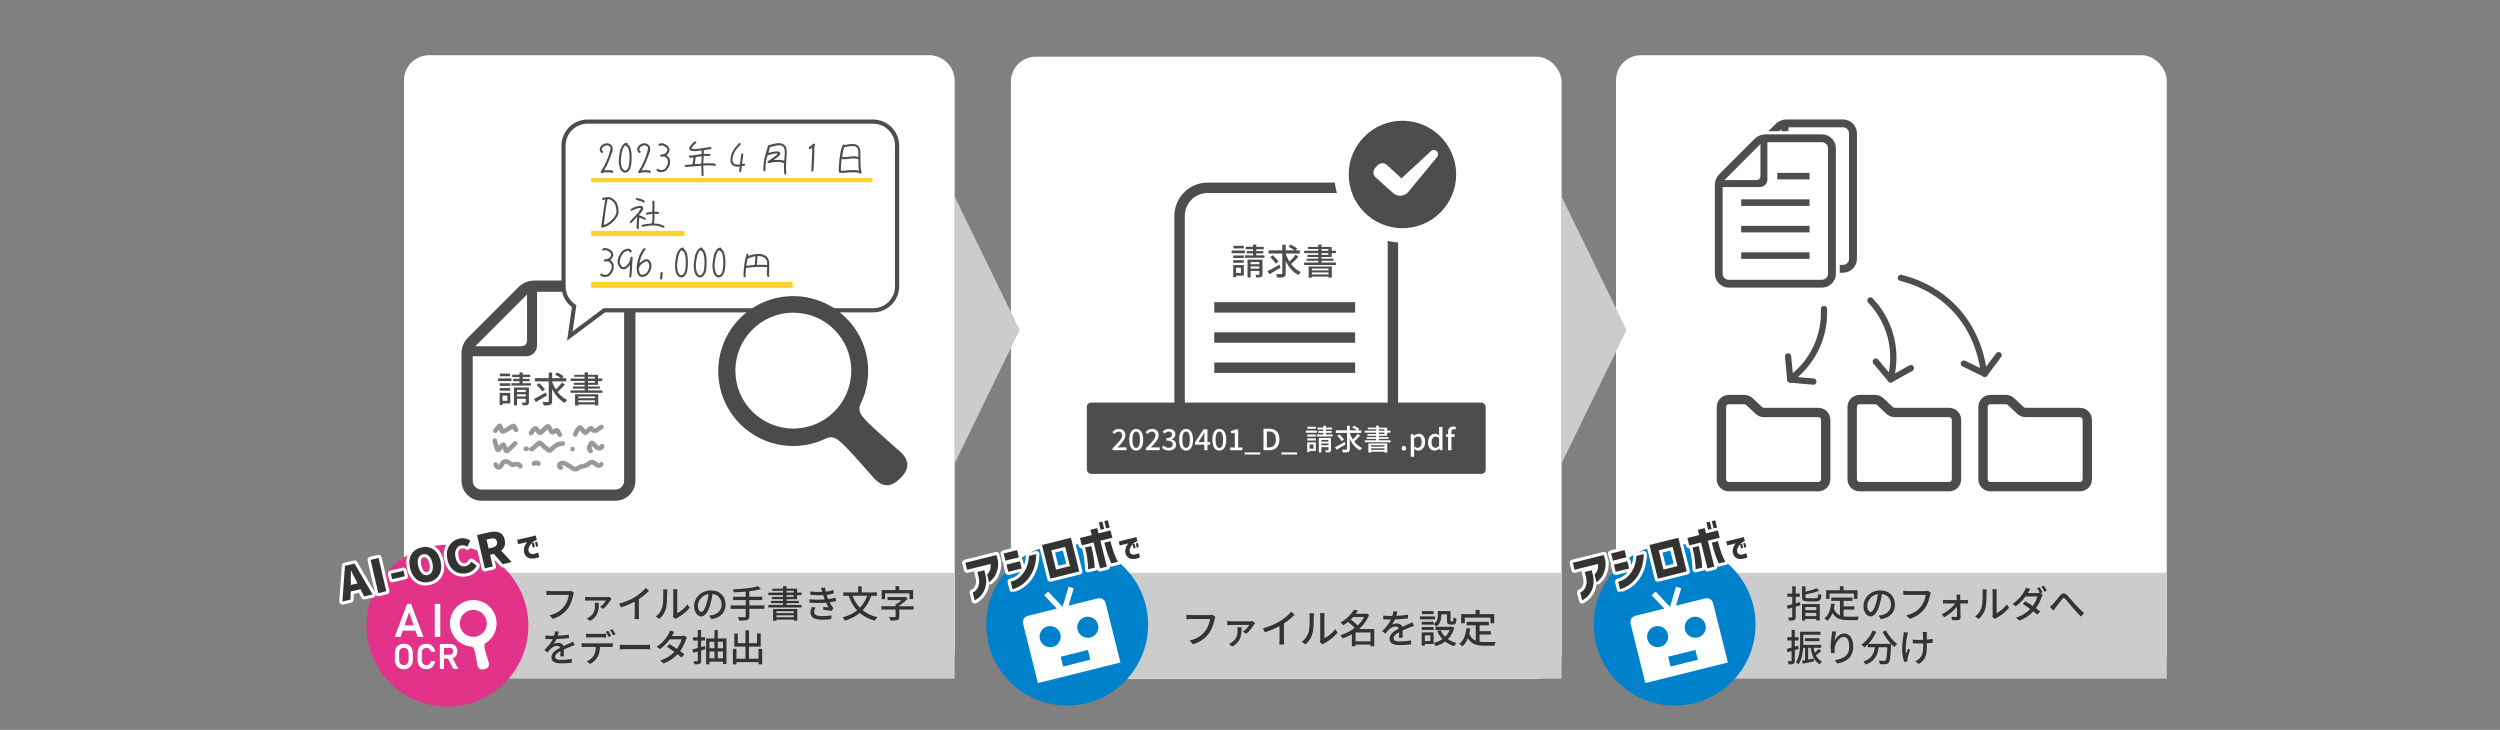 <?xml version="1.0" encoding="UTF-8"?><svg xmlns="http://www.w3.org/2000/svg" viewBox="0 0 1200 350.35"><rect x="0" y="0" width="1200" height="350.35" fill="#808080" stroke="none"/><defs><style>.cls-1{stroke-linejoin:round;}.cls-1,.cls-2{stroke:#fff;}.cls-1,.cls-3,.cls-4{fill:none;}.cls-1,.cls-4{stroke-width:3px;}.cls-5,.cls-6{fill:#fff;}.cls-7{fill:#4b4b4b;}.cls-2,.cls-8{fill:#333;}.cls-2,.cls-6,.cls-3,.cls-4{stroke-miterlimit:10;}.cls-9{isolation:isolate;}.cls-10{fill:#4d4d4d;}.cls-11{fill:#fdd22f;mix-blend-mode:multiply;}.cls-12{fill:#e33289;}.cls-6{stroke-width:2px;}.cls-6,.cls-3,.cls-4{stroke:#4d4d4d;}.cls-13{fill:#999;}.cls-14{fill:#ccc;}.cls-3{stroke-width:5px;}.cls-15{fill:#0081cb;}.cls-4{stroke-linecap:round;}</style></defs><g class="cls-9"><g id="_レイヤー_1"><rect class="cls-10" x="855.05" y="107.81" width="32.81" height="3.13"/><rect class="cls-10" x="855.05" y="95.09" width="32.81" height="3.13"/><rect class="cls-10" x="855.05" y="82.38" width="32.81" height="3.14"/><rect class="cls-10" x="872.39" y="69.67" width="15.46" height="3.13"/><path class="cls-10" d="m893.81,51.17h-27.13c-1.95,0-3.82.77-5.19,2.15l-16.93,16.93c-1.38,1.38-2.15,3.25-2.15,5.19v42.6c0,3.69,3,6.69,6.69,6.69h44.72c3.69,0,6.69-3,6.69-6.69v-60.18c0-3.69-3-6.69-6.69-6.69Zm-29.51,4.65v15.04c0,1.63-.63,2.26-2.26,2.26h-15.04l17.29-17.29Zm32.43,62.22c0,1.61-1.31,2.93-2.93,2.93h-44.72c-1.61,0-2.93-1.31-2.93-2.93v-41.58h17.89c1.98,0,3.59-1.61,3.59-3.59v-17.93h26.16c1.61,0,2.93,1.31,2.93,2.92v60.18h0Z"/><rect class="cls-5" x="485.23" y="27.2" width="264.34" height="298.61" rx="12" ry="12"/><rect class="cls-14" x="485.23" y="274.96" width="264.34" height="50.79"/><path class="cls-8" d="m583.04,297.15c-.42,1.94-1.29,4.96-2.83,6.97-1.73,2.26-4.1,4.07-7.56,5.15l-1.63-1.79c3.72-.91,5.87-2.53,7.43-4.52,1.31-1.65,2.13-4.08,2.37-5.83h-9.33c-.82,0-1.58.04-2.05.08v-2.13c.53.08,1.42.15,2.05.15h9.21c.32,0,.8-.02,1.22-.13l1.46.95c-.15.3-.25.72-.34,1.1Z"/><path class="cls-8" d="m601.96,299.75c-.59.97-2.26,3.36-3.82,4.46l-1.54-1.04c1.23-.78,2.55-2.32,3.04-3.19h-8.7c-.61,0-1.24.02-1.88.08v-1.96c.57.08,1.27.13,1.88.13h9.14c.34,0,.99-.04,1.25-.09l1.1,1.01c-.15.15-.36.46-.47.61Zm-10.47,10.58l-1.63-1.31c.46-.17.91-.38,1.42-.72,2.38-1.62,2.75-3.51,2.75-5.96,0-.42-.06-.84-.13-1.24h2.09c-.08,3.84-.28,6.92-4.5,9.23Z"/><path class="cls-8" d="m614.52,298.1c1.98-1.22,3.99-2.98,5.28-4.52l1.6,1.52c-1.44,1.46-3.23,2.93-5.11,4.16v7.88c0,.78.04,1.82.13,2.24h-2.36c.06-.42.11-1.46.11-2.24v-6.61c-2,1.08-4.5,2.18-7.01,2.94l-.93-1.88c3.33-.89,6.17-2.18,8.28-3.5Z"/><path class="cls-8" d="m628.11,303.48c.55-1.69.55-5.4.55-7.58,0-.65-.04-1.1-.15-1.54h2.2c-.02.15-.09.86-.09,1.52,0,2.17-.08,6.21-.59,8.11-.57,2.09-1.77,3.95-3.38,5.32l-1.82-1.22c1.65-1.14,2.74-2.87,3.29-4.62Zm5.6,3.59v-11.25c0-.78-.11-1.41-.11-1.52h2.2c-.02.11-.09.74-.09,1.52v10.51c1.65-.74,3.8-2.36,5.17-4.37l1.16,1.63c-1.62,2.15-4.29,4.14-6.48,5.24-.34.19-.57.36-.72.47l-1.25-1.04c.08-.32.13-.76.13-1.2Z"/><path class="cls-8" d="m659.66,310.2h-1.82v-.78h-7.18v.74h-1.77v-5.7c-1.42.82-2.92,1.5-4.45,2-.21-.47-.66-1.2-1.01-1.58,2.38-.7,4.77-1.9,6.82-3.48-.78-.89-2.07-2.01-3.19-2.87-.72.55-1.5,1.1-2.34,1.6-.27-.44-.84-1.08-1.25-1.37,3.12-1.69,5.24-4.05,6.35-6.1l1.99.38c-.3.53-.65,1.04-1.01,1.56h4.84l.32-.09,1.2.65c-1.04,2.7-2.75,4.98-4.81,6.8h7.29v8.24Zm-10.12-14.02c-.36.4-.74.82-1.16,1.2,1.14.84,2.47,1.92,3.31,2.81,1.25-1.18,2.32-2.53,3.08-4.01h-5.22Zm8.3,11.65v-4.26h-7.18v4.26h7.18Z"/><path class="cls-8" d="m670.25,295.61c1.86-.08,3.86-.25,5.58-.55v1.77c-1.86.27-4.2.44-6.25.49-.42.89-.93,1.79-1.46,2.51.63-.36,1.69-.57,2.43-.57,1.2,0,2.18.55,2.55,1.62,1.18-.55,2.15-.95,3.04-1.37.65-.29,1.2-.53,1.8-.84l.78,1.75c-.55.17-1.37.47-1.94.7-.97.38-2.2.87-3.53,1.48.02,1.08.04,2.6.06,3.51h-1.8c.04-.67.06-1.75.08-2.68-1.63.89-2.66,1.77-2.66,2.89,0,1.29,1.23,1.56,3.15,1.56,1.54,0,3.61-.19,5.28-.49l-.06,1.92c-1.37.17-3.57.34-5.28.34-2.83,0-5.03-.67-5.03-3.02s2.28-3.82,4.48-4.94c-.25-.67-.86-.95-1.56-.95-1.16,0-2.36.61-3.15,1.37-.55.53-1.1,1.24-1.73,2.03l-1.63-1.22c2.22-2.09,3.51-3.93,4.29-5.55h-.55c-.8,0-2.11-.04-3.17-.11v-1.79c1.01.15,2.36.21,3.27.21.36,0,.74,0,1.12-.02.25-.78.4-1.58.44-2.26l1.98.15c-.11.53-.27,1.24-.51,2.05Z"/><path class="cls-8" d="m688.81,297.28h-7.26v-1.41h7.26v1.41Zm-.68,11.85h-4.2v.8h-1.52v-6.38h5.72v5.58Zm.02-9.59c1.73-1.16,2-2.66,2-3.97v-2.26h6.1v4.46c0,.44.04.51.3.51h.74c.29,0,.36-.25.4-1.99.34.28,1.01.55,1.44.65-.11,2.26-.55,2.85-1.65,2.85h-1.22c-1.31,0-1.71-.44-1.71-2v-2.91h-2.74v.7c0,1.71-.4,3.78-2.39,5.11-.25-.3-.89-.89-1.27-1.12v.25h-5.7v-1.37h5.7v1.08Zm-5.7,1.44h5.7v1.39h-5.7v-1.39Zm5.64-6.23h-5.57v-1.39h5.57v1.39Zm-4.16,10.22v2.74h2.66v-2.74h-2.66Zm14.15-3.74c-.63,2.32-1.69,4.14-3.08,5.55,1.2.84,2.58,1.46,4.16,1.86-.38.34-.89,1.06-1.14,1.52-1.65-.49-3.12-1.23-4.35-2.22-1.35,1.01-2.89,1.73-4.58,2.22-.17-.44-.61-1.18-.95-1.56,1.54-.38,2.96-1.01,4.22-1.86-1.01-1.08-1.84-2.34-2.47-3.76l1.58-.49c.51,1.18,1.25,2.26,2.18,3.17.93-.89,1.67-1.96,2.18-3.19h-6.8v-1.62h7.58l.32-.06,1.14.44Z"/><path class="cls-8" d="m710.19,308.02c.84.11,1.73.17,2.68.17.82,0,4.01,0,5.09-.04-.29.42-.59,1.27-.67,1.79h-4.52c-3.72,0-6.46-.63-8.19-3.61-.63,1.61-1.5,2.94-2.68,3.95-.29-.32-1.03-.93-1.46-1.22,2.09-1.56,3.06-4.22,3.46-7.54l1.82.17c-.11.87-.27,1.71-.46,2.49.66,1.77,1.73,2.77,3.1,3.34v-7.37h-4.39v-1.69h10.7v1.69h-4.48v2.79h5.43v1.65h-5.43v3.42Zm-7.09-8.85h-1.73v-4.37h6.95v-2.03h1.88v2.03h7.03v4.37h-1.8v-2.7h-12.33v2.7Z"/><rect class="cls-5" x="775.69" y="26.51" width="264.34" height="298.61" rx="12" ry="12"/><rect class="cls-14" x="775.69" y="274.96" width="264.34" height="50.79"/><polygon class="cls-14" points="489.42 158.4 458.25 94.39 458.25 222.41 489.42 158.4"/><path class="cls-8" d="m864.19,290.55l-2.25.65v4.84c0,.86-.18,1.31-.7,1.57-.54.25-1.31.31-2.52.29-.05-.41-.29-1.1-.49-1.53.76.04,1.49.04,1.71.02.25,0,.34-.07.34-.34v-4.36c-.77.23-1.51.43-2.18.61l-.43-1.62c.72-.18,1.62-.38,2.61-.65v-3.58h-2.36v-1.55h2.36v-3.49h1.66v3.49h1.96v1.55h-1.96v3.12c.67-.18,1.35-.36,2.04-.56l.22,1.55Zm.76-.59h8.54v7.85h-1.66v-.72h-5.29v.81h-1.58v-7.94Zm6.63-2.81c.94,0,1.08-.32,1.21-2.16.38.27,1.08.5,1.51.61-.22,2.43-.72,3.06-2.61,3.06h-3.87c-2.25,0-2.84-.49-2.84-2.25v-4.97h1.66v2.54c1.98-.43,4.07-1.04,5.35-1.64l1.24,1.22c-1.8.74-4.34,1.35-6.59,1.76v1.08c0,.63.22.74,1.31.74h3.64Zm-5.04,4.2v1.51h5.29v-1.51h-5.29Zm5.29,4.39v-1.57h-5.29v1.57h5.29Z"/><path class="cls-8" d="m884.92,295.86c.79.11,1.64.16,2.54.16.77,0,3.8,0,4.83-.04-.27.4-.56,1.21-.63,1.69h-4.29c-3.53,0-6.12-.59-7.76-3.42-.59,1.53-1.42,2.79-2.54,3.75-.27-.31-.97-.88-1.39-1.15,1.98-1.48,2.9-4,3.28-7.15l1.73.16c-.11.83-.25,1.62-.43,2.36.63,1.67,1.64,2.63,2.93,3.17v-6.99h-4.16v-1.6h10.14v1.6h-4.25v2.65h5.15v1.57h-5.15v3.24Zm-6.72-8.39h-1.64v-4.14h6.59v-1.93h1.78v1.93h6.66v4.14h-1.71v-2.56h-11.69v2.56Z"/><path class="cls-8" d="m902.78,297.18l-1.06-1.69c.61-.05,1.15-.14,1.6-.25,2.3-.52,4.36-2.21,4.36-5.11,0-2.61-1.58-4.68-4.36-5.02-.25,1.62-.56,3.37-1.08,5.06-1.08,3.67-2.58,5.71-4.36,5.71s-3.42-1.98-3.42-4.99c0-4.03,3.53-7.49,8.05-7.49s7.06,3.02,7.06,6.79-2.41,6.37-6.79,7Zm-4.84-3.46c.81,0,1.66-1.17,2.49-3.94.45-1.42.77-3.06.99-4.65-3.24.52-5.13,3.33-5.13,5.56,0,2.07.88,3.03,1.66,3.03Z"/><path class="cls-8" d="m926.47,285.56c-.4,1.84-1.22,4.7-2.68,6.61-1.64,2.14-3.89,3.85-7.17,4.88l-1.55-1.69c3.53-.86,5.56-2.39,7.04-4.29,1.24-1.57,2.02-3.87,2.25-5.53h-8.84c-.77,0-1.49.04-1.94.07v-2.02c.5.07,1.35.14,1.94.14h8.73c.31,0,.76-.02,1.15-.13l1.39.9c-.14.29-.23.68-.32,1.04Z"/><path class="cls-8" d="m940.9,286.73c0,.34.02.79.02,1.31h2.39c.41,0,1.04-.05,1.31-.11v1.76c-.36-.02-.88-.04-1.26-.04h-2.41c.05,2.21.11,4.93.13,6.7,0,.85-.63,1.39-1.53,1.39-.79,0-1.93-.05-2.68-.11l-.11-1.64c.72.11,1.64.18,2.14.18.32,0,.47-.2.47-.56,0-1.03-.02-2.72-.04-4.41-1.24,1.67-3.78,3.85-6.09,5.08l-1.24-1.42c2.63-1.22,5.28-3.44,6.52-5.2h-4.41c-.49,0-1.03.02-1.5.05v-1.78c.41.07,1.01.11,1.46.11h5.2c-.02-.52-.04-.95-.05-1.31-.02-.38-.05-.9-.13-1.33h1.87c-.07.4-.07.9-.07,1.33Z"/><path class="cls-8" d="m951.16,291.56c.52-1.6.52-5.11.52-7.18,0-.61-.04-1.04-.14-1.46h2.09c-.02.14-.09.81-.09,1.44,0,2.05-.07,5.89-.56,7.69-.54,1.98-1.67,3.75-3.2,5.04l-1.73-1.15c1.57-1.08,2.59-2.72,3.11-4.38Zm5.31,3.4v-10.66c0-.74-.11-1.33-.11-1.44h2.09c-.02.11-.09.7-.09,1.44v9.96c1.57-.7,3.6-2.23,4.9-4.14l1.1,1.55c-1.53,2.03-4.07,3.92-6.14,4.97-.32.18-.54.34-.68.45l-1.19-.99c.07-.31.13-.72.13-1.13Z"/><path class="cls-8" d="m980.42,284.32l-.99.43,1.06.65c-.18.29-.38.74-.5,1.1-.49,1.57-1.42,3.62-2.75,5.42.77.56,1.48,1.1,2.04,1.55l-1.33,1.6c-.52-.47-1.19-1.03-1.94-1.62-1.6,1.73-3.73,3.33-6.68,4.43l-1.62-1.42c3.08-.94,5.22-2.52,6.79-4.14-1.24-.92-2.52-1.8-3.56-2.45l1.24-1.28c1.08.63,2.34,1.44,3.55,2.27,1.06-1.46,1.91-3.24,2.23-4.56h-5.67c-1.19,1.64-2.83,3.39-4.75,4.72l-1.53-1.17c3.12-1.95,4.88-4.54,5.74-6.16.23-.36.56-1.08.7-1.6l2.05.63c-.36.54-.74,1.24-.94,1.6-.07.13-.13.23-.2.36h4.34c.5,0,.99-.05,1.33-.18l.07.04c-.36-.7-.85-1.6-1.28-2.2l1.15-.49c.45.65,1.1,1.76,1.46,2.47Zm2.07-.77l-1.17.5c-.38-.76-.97-1.8-1.48-2.47l1.15-.49c.49.67,1.17,1.8,1.49,2.45Z"/><path class="cls-8" d="m985.33,290.08c.92-.92,2.36-2.88,3.46-4.18,1.13-1.31,2.18-1.46,3.42-.22,1.13,1.13,2.54,2.95,3.66,4.14,1.12,1.22,2.81,3.01,4.46,4.48l-1.46,1.67c-1.33-1.26-2.94-3.04-4.12-4.43-1.15-1.31-2.5-3.04-3.35-4-.7-.77-1.04-.65-1.62.05-.79.99-2.18,2.9-3.04,3.96-.38.54-.79,1.12-1.1,1.53l-1.69-1.75c.49-.36.88-.76,1.39-1.28Z"/><path class="cls-8" d="m863.36,311.44c-.61.2-1.24.4-1.85.59v5.02c0,.83-.16,1.28-.65,1.55-.49.25-1.19.31-2.34.31-.04-.4-.23-1.12-.45-1.55.72.02,1.39.02,1.58,0,.23,0,.32-.05.32-.31v-4.56c-.7.22-1.37.41-1.96.61l-.38-1.62c.65-.16,1.46-.4,2.34-.65v-3.42h-2.09v-1.55h2.09v-3.48h1.53v3.48h1.8v1.55h-1.8v2.97l1.64-.49.22,1.53Zm10.82,1.06c-.81.68-1.75,1.44-2.56,2,.65,1.37,1.6,2.41,2.95,3.01-.34.31-.83.94-1.04,1.37-2.67-1.37-3.83-4.16-4.41-7.94h-1.19v5.67c.85-.16,1.75-.34,2.65-.52l.14,1.37c-1.89.4-3.85.81-5.4,1.12l-.36-1.46c.43-.07.94-.14,1.48-.23v-5.94h-.92c-.18,2.68-.72,5.74-2.21,7.92-.27-.29-.94-.79-1.28-.95,1.85-2.75,2.02-6.7,2.02-9.54v-5.15h9.79v1.46h-8.23v3.71c0,.36,0,.74-.02,1.13h8.57v1.42h-3.6c.13.85.32,1.62.56,2.36.7-.59,1.46-1.3,1.95-1.84l1.12,1.04Zm-7.78-4.75v-1.42h6.97v1.42h-6.97Z"/><path class="cls-8" d="m880.57,307.63c.79-1.64,2.52-3.56,4.7-3.56,2.45,0,4.27,2.41,4.27,6.28,0,5.02-3.13,7.33-7.72,8.17l-1.08-1.64c3.94-.61,6.9-2.07,6.9-6.54,0-2.81-.95-4.65-2.67-4.65-2.2,0-4.2,3.24-4.36,5.62-.05.59-.05,1.21.07,2.07l-1.76.13c-.09-.68-.2-1.73-.2-2.92,0-1.69.29-4.16.52-5.8.09-.61.13-1.21.14-1.71l1.96.09c-.31,1.13-.67,3.31-.77,4.45Z"/><path class="cls-8" d="m905.27,302.66c1.15,2.34,3.42,4.99,5.37,6.43-.43.36-1.08,1.03-1.41,1.49-.49-.41-1.01-.92-1.51-1.48,0,.16,0,.54-.02.7-.23,5.46-.49,7.54-1.1,8.25-.41.52-.83.65-1.48.74-.61.07-1.71.05-2.79,0-.02-.5-.25-1.21-.56-1.69,1.1.11,2.12.13,2.54.13.36,0,.58-.05.77-.25.41-.43.65-2.12.83-6.3h-4.16c-.45,3.49-1.6,6.64-6.23,8.34-.18-.43-.68-1.15-1.06-1.5,4.14-1.37,5.09-4,5.47-6.84h-3.37v-1.39c-.52.54-1.08,1.03-1.64,1.46-.31-.36-1.03-1.03-1.42-1.33,2.23-1.51,4.21-3.98,5.33-6.72l1.78.52c-.94,2.18-2.29,4.2-3.82,5.82h10.84c-1.49-1.64-2.97-3.73-4-5.73l1.62-.65Z"/><path class="cls-8" d="m915.51,304.91c-.5,2.36-1.13,6.23-.54,8.86.23-.67.61-1.67.92-2.47l.94.59c-.49,1.37-.99,3.21-1.21,4.14-.05.27-.09.65-.09.85,0,.18.04.45.05.67l-1.57.18c-.38-1.1-.99-3.53-.99-5.76,0-2.95.43-5.71.65-7.2.07-.45.09-.97.09-1.35l2.11.2c-.13.38-.27.95-.36,1.3Zm9.33-.43c-.02.4,0,1.46.02,2.54,1.04-.09,2.03-.22,2.84-.38l-.02,1.84c-.77.11-1.76.22-2.81.27v.7c0,4.18-.14,6.97-3.85,9.24l-1.66-1.3c.63-.25,1.44-.76,1.91-1.26,1.67-1.57,1.87-3.42,1.87-6.7v-.59c-.74.02-1.48.04-2.18.04-.83,0-2.02-.05-2.84-.09v-1.82c.81.13,1.85.2,2.83.2.68,0,1.42-.02,2.16-.04-.02-1.1-.05-2.18-.09-2.65-.04-.41-.13-.86-.18-1.13h2.09c-.05.32-.07.72-.09,1.13Z"/><circle class="cls-15" cx="803.82" cy="299.83" r="38.84"/><path class="cls-5" d="m818.5,287.22l-14.02,3.5,2.49-8.35-2.49-.74-2.87,9.64-6.91-7.31-1.89,1.79,6.03,6.37-13.9,3.47c-1.67.42-2.69,2.11-2.27,3.78l7.11,28.5,39.61-9.88-7.11-28.5c-.42-1.67-2.11-2.69-3.78-2.27Zm-27.76,19.6c-.68-2.71.97-5.46,3.69-6.14s5.46.98,6.14,3.69c.68,2.71-.97,5.46-3.69,6.14-2.71.68-5.46-.98-6.14-3.69Zm24.21,9.85l-13.07,3.26-1.17-4.7,13.07-3.26,1.17,4.7Zm0-10.67c-2.71.68-5.46-.98-6.14-3.69s.97-5.46,3.69-6.14c2.71-.68,5.46.98,6.14,3.69.68,2.71-.97,5.46-3.69,6.14Z"/><path class="cls-2" d="m767.1,270.68l-11.32,2.82-.84-3.38,14.92-3.72.84,3.38c.05,1.72-.16,3.25-.63,4.6-.48,1.35-1.02,2.37-1.63,3.07-.61.7-1.11,1.22-1.5,1.57-.39.35-.59.52-.61.5l-.95-3.8s.18-.15.48-.47c.3-.32.6-.86.89-1.59.29-.74.41-1.73.35-2.98Zm-7.66,17.52l-.95-3.82s.24-.1.68-.34c.43-.24.87-.65,1.31-1.22.44-.57.77-1.36.98-2.38s.13-2.3-.25-3.86l-.51-2.03,3.33-.83.54,2.16c.42,1.8.5,3.4.25,4.78s-.65,2.55-1.2,3.51c-.55.96-1.15,1.73-1.79,2.32-.64.59-1.44,1.16-2.4,1.71Z"/><path class="cls-2" d="m774.19,269.12l-.86-3.47,6.47-1.61.86,3.47-6.47,1.61Zm11.3-2.28l3.51-.87c-.06,2.88-.5,5.31-1.32,7.31-.81,2-1.77,3.63-2.87,4.88-1.1,1.25-2.2,2.22-3.3,2.9s-2.02,1.15-2.76,1.4c-.74.25-1.12.38-1.14.37l-.9-3.6s.32-.08.9-.26,1.3-.52,2.15-1.02c.85-.49,1.69-1.24,2.52-2.25.83-1,1.53-2.19,2.1-3.56.57-1.37.94-3.14,1.1-5.3Zm-9.96,7.64l-.86-3.47,6.47-1.61.86,3.47-6.47,1.61Z"/><path class="cls-2" d="m809.64,274.28l-13.88,3.46-4.03-16.16,13.88-3.46,4.03,16.16Zm-6.78-11.79l-6.67,1.66,2.3,9.23,6.67-1.66-2.3-9.23Z"/><path class="cls-2" d="m824.61,254.58l.88,3.53-5.72,1.43,3.1,12.45-3.29.82-3.1-12.45-5.65,1.41-.88-3.53,5.65-1.41-.63-2.52,3.29-.82.63,2.52,5.72-1.43Zm-12.18,8.22l2.94-.73c.61,2.49,1.01,4.42,1.21,5.79.2,1.37.36,2.9.49,4.59l-3.18.79s0-.45-.04-1.26c-.04-.8-.15-1.99-.34-3.56-.19-1.57-.55-3.45-1.08-5.63Zm7.47-8.5l-.87-3.49,1.68-.42.87,3.49-1.68.42Zm1.73,6.2l2.96-.74c.54,2.18,1.08,4.01,1.63,5.49.54,1.48,1,2.58,1.38,3.3.37.72.57,1.09.59,1.12l-3.18.79c-.68-1.55-1.26-2.98-1.72-4.28-.47-1.31-1.02-3.2-1.65-5.68Zm.89-6.86l-.87-3.49,1.68-.42.87,3.49-1.68.42Z"/><path class="cls-2" d="m828.58,259.89l8.46-2.11.49,1.97c-.83.3-1.51.71-2.04,1.23-.53.52-.95,1.07-1.25,1.65-.3.58-.45,1.11-.46,1.57,0,.62.12,1.09.39,1.39.27.3.58.49.94.57.36.08.68.09.96.04.35-.07.68-.15.99-.25.31-.1.59-.19.83-.28s.36-.14.37-.14l.51,2.06c-.46.18-.87.31-1.23.41-.36.09-.74.18-1.13.25-.37.07-.81.09-1.33.06-.52-.03-1.01-.16-1.48-.38-.47-.22-.88-.57-1.22-1.05-.34-.48-.57-1.12-.67-1.93-.04-.57,0-1.11.13-1.61.13-.5.29-.93.5-1.31.2-.37.38-.67.54-.88.16-.21.24-.32.26-.33l-4.07,1.02-.49-1.97Zm7.14,3.37l-.51-2.04.98-.24.51,2.04-.98.24Zm1.53-.38l-.51-2.04.98-.24.51,2.04-.98.24Z"/><path class="cls-1" d="m767.1,270.68l-11.32,2.82-.84-3.38,14.92-3.72.84,3.38c.05,1.72-.16,3.25-.63,4.6-.48,1.35-1.02,2.37-1.63,3.07-.61.7-1.11,1.22-1.5,1.57-.39.35-.59.52-.61.5l-.95-3.8s.18-.15.48-.47c.3-.32.6-.86.89-1.59.29-.74.41-1.73.35-2.98Zm-7.66,17.52l-.95-3.82s.24-.1.68-.34c.43-.24.87-.65,1.31-1.22.44-.57.77-1.36.98-2.38s.13-2.3-.25-3.86l-.51-2.03,3.33-.83.54,2.16c.42,1.8.5,3.4.25,4.78s-.65,2.55-1.2,3.51c-.55.96-1.15,1.73-1.79,2.32-.64.59-1.44,1.16-2.4,1.71Z"/><path class="cls-1" d="m774.19,269.12l-.86-3.47,6.47-1.61.86,3.47-6.47,1.61Zm11.3-2.28l3.51-.87c-.06,2.88-.5,5.31-1.32,7.31-.81,2-1.77,3.63-2.87,4.88-1.1,1.25-2.2,2.22-3.3,2.9s-2.02,1.15-2.76,1.4c-.74.25-1.12.38-1.14.37l-.9-3.6s.32-.08.9-.26,1.3-.52,2.15-1.02c.85-.49,1.69-1.24,2.52-2.25.83-1,1.53-2.19,2.1-3.56.57-1.37.94-3.14,1.1-5.3Zm-9.96,7.64l-.86-3.47,6.47-1.61.86,3.47-6.47,1.61Z"/><path class="cls-1" d="m809.64,274.28l-13.88,3.46-4.03-16.16,13.88-3.46,4.03,16.16Zm-6.78-11.79l-6.67,1.66,2.3,9.23,6.67-1.66-2.3-9.23Z"/><path class="cls-1" d="m824.61,254.58l.88,3.53-5.72,1.43,3.1,12.45-3.29.82-3.1-12.45-5.65,1.41-.88-3.53,5.65-1.41-.63-2.52,3.29-.82.63,2.52,5.72-1.43Zm-12.18,8.22l2.94-.73c.61,2.49,1.01,4.42,1.21,5.79.2,1.37.36,2.9.49,4.59l-3.18.79s0-.45-.04-1.26c-.04-.8-.15-1.99-.34-3.56-.19-1.57-.55-3.45-1.08-5.63Zm7.47-8.5l-.87-3.49,1.68-.42.87,3.49-1.68.42Zm1.73,6.2l2.96-.74c.54,2.18,1.08,4.01,1.63,5.49.54,1.48,1,2.58,1.38,3.3.37.72.57,1.09.59,1.12l-3.18.79c-.68-1.55-1.26-2.98-1.72-4.28-.47-1.31-1.02-3.2-1.65-5.68Zm.89-6.86l-.87-3.49,1.68-.42.87,3.49-1.68.42Z"/><path class="cls-1" d="m828.58,259.89l8.46-2.11.49,1.97c-.83.3-1.51.71-2.04,1.23-.53.52-.95,1.07-1.25,1.65-.3.58-.45,1.11-.46,1.57,0,.62.12,1.09.39,1.39.27.3.58.49.94.57.36.08.68.09.96.04.35-.07.68-.15.99-.25.31-.1.59-.19.83-.28s.36-.14.37-.14l.51,2.06c-.46.18-.87.31-1.23.41-.36.09-.74.18-1.13.25-.37.07-.81.09-1.33.06-.52-.03-1.01-.16-1.48-.38-.47-.22-.88-.57-1.22-1.05-.34-.48-.57-1.12-.67-1.93-.04-.57,0-1.11.13-1.61.13-.5.29-.93.5-1.31.2-.37.38-.67.54-.88.16-.21.24-.32.26-.33l-4.07,1.02-.49-1.97Zm7.14,3.37l-.51-2.04.98-.24.51,2.04-.98.24Zm1.53-.38l-.51-2.04.98-.24.51,2.04-.98.24Z"/><path class="cls-8" d="m767.1,270.68l-11.32,2.82-.84-3.38,14.92-3.72.84,3.38c.05,1.72-.16,3.25-.63,4.6-.48,1.35-1.02,2.37-1.63,3.07-.61.7-1.11,1.22-1.5,1.57-.39.35-.59.52-.61.5l-.95-3.8s.18-.15.48-.47c.3-.32.6-.86.89-1.59.29-.74.41-1.73.35-2.98Zm-7.66,17.52l-.95-3.82s.24-.1.68-.34c.43-.24.87-.65,1.31-1.22.44-.57.77-1.36.98-2.38s.13-2.3-.25-3.86l-.51-2.03,3.33-.83.54,2.16c.42,1.8.5,3.4.25,4.78s-.65,2.55-1.2,3.51c-.55.96-1.15,1.73-1.79,2.32-.64.59-1.44,1.16-2.4,1.71Z"/><path class="cls-8" d="m774.19,269.12l-.86-3.47,6.47-1.61.86,3.47-6.47,1.61Zm11.3-2.28l3.51-.87c-.06,2.88-.5,5.31-1.32,7.31-.81,2-1.77,3.63-2.87,4.88-1.1,1.25-2.2,2.22-3.3,2.9s-2.02,1.15-2.76,1.4c-.74.25-1.12.38-1.14.37l-.9-3.6s.32-.08.9-.26,1.3-.52,2.15-1.02c.85-.49,1.69-1.24,2.52-2.25.83-1,1.53-2.19,2.1-3.56.57-1.37.94-3.14,1.1-5.3Zm-9.96,7.64l-.86-3.47,6.47-1.61.86,3.47-6.47,1.61Z"/><path class="cls-8" d="m809.64,274.28l-13.88,3.46-4.03-16.16,13.88-3.46,4.03,16.16Zm-6.78-11.79l-6.67,1.66,2.3,9.23,6.67-1.66-2.3-9.23Z"/><path class="cls-8" d="m824.61,254.58l.88,3.53-5.72,1.43,3.1,12.45-3.29.82-3.1-12.45-5.65,1.41-.88-3.53,5.65-1.41-.63-2.52,3.29-.82.63,2.52,5.72-1.43Zm-12.18,8.22l2.94-.73c.61,2.49,1.01,4.42,1.21,5.79.2,1.37.36,2.9.49,4.59l-3.18.79s0-.45-.04-1.26c-.04-.8-.15-1.99-.34-3.56-.19-1.57-.55-3.45-1.08-5.63Zm7.47-8.5l-.87-3.49,1.68-.42.87,3.49-1.68.42Zm1.73,6.2l2.96-.74c.54,2.18,1.08,4.01,1.63,5.49.54,1.48,1,2.58,1.38,3.3.37.72.57,1.09.59,1.12l-3.18.79c-.68-1.55-1.26-2.98-1.72-4.28-.47-1.31-1.02-3.2-1.65-5.68Zm.89-6.86l-.87-3.49,1.68-.42.87,3.49-1.68.42Z"/><path class="cls-8" d="m828.58,259.89l8.46-2.11.49,1.97c-.83.3-1.51.71-2.04,1.23-.53.52-.95,1.07-1.25,1.65-.3.58-.45,1.11-.46,1.57,0,.62.12,1.09.39,1.39.27.3.58.49.94.57.36.08.68.09.96.04.35-.07.68-.15.99-.25.31-.1.59-.19.83-.28s.36-.14.37-.14l.51,2.06c-.46.18-.87.31-1.23.41-.36.09-.74.18-1.13.25-.37.07-.81.09-1.33.06-.52-.03-1.01-.16-1.48-.38-.47-.22-.88-.57-1.22-1.05-.34-.48-.57-1.12-.67-1.93-.04-.57,0-1.11.13-1.61.13-.5.29-.93.5-1.31.2-.37.38-.67.54-.88.16-.21.24-.32.26-.33l-4.07,1.02-.49-1.97Zm7.14,3.37l-.51-2.04.98-.24.51,2.04-.98.24Zm1.53-.38l-.51-2.04.98-.24.51,2.04-.98.24Z"/><circle class="cls-15" cx="512.24" cy="299.83" r="38.84"/><path class="cls-5" d="m526.92,287.22l-14.02,3.5,2.49-8.35-2.49-.74-2.87,9.64-6.91-7.31-1.89,1.79,6.03,6.37-13.9,3.47c-1.67.42-2.69,2.11-2.27,3.78l7.11,28.5,39.61-9.88-7.11-28.5c-.42-1.67-2.11-2.69-3.78-2.27Zm-27.76,19.6c-.68-2.71.97-5.46,3.69-6.14s5.46.98,6.14,3.69c.68,2.71-.97,5.46-3.69,6.14-2.71.68-5.46-.98-6.14-3.69Zm24.21,9.85l-13.07,3.26-1.17-4.7,13.07-3.26,1.17,4.7Zm0-10.67c-2.71.68-5.46-.98-6.14-3.69-.68-2.71.97-5.46,3.69-6.14s5.46.98,6.14,3.69-.97,5.46-3.69,6.14Z"/><path class="cls-2" d="m475.53,270.68l-11.32,2.82-.84-3.38,14.92-3.72.84,3.38c.05,1.72-.16,3.25-.63,4.6-.48,1.35-1.02,2.37-1.63,3.07-.61.7-1.11,1.22-1.5,1.57-.39.35-.59.52-.61.5l-.95-3.8s.18-.15.48-.47c.3-.32.6-.86.89-1.59.29-.74.41-1.73.35-2.98Zm-7.66,17.52l-.95-3.82s.24-.1.68-.34c.43-.24.87-.65,1.31-1.22.44-.57.77-1.36.98-2.38.21-1.01.13-2.3-.25-3.86l-.51-2.03,3.33-.83.54,2.16c.42,1.8.5,3.4.25,4.78s-.65,2.55-1.2,3.51c-.55.96-1.15,1.73-1.79,2.32-.64.59-1.44,1.16-2.4,1.71Z"/><path class="cls-2" d="m482.62,269.12l-.86-3.47,6.47-1.61.86,3.47-6.47,1.61Zm11.3-2.28l3.51-.87c-.06,2.88-.5,5.31-1.32,7.31-.81,2-1.77,3.63-2.87,4.88-1.1,1.25-2.2,2.22-3.3,2.9s-2.02,1.15-2.76,1.4c-.74.25-1.12.38-1.14.37l-.9-3.6s.32-.08.9-.26,1.3-.52,2.15-1.02c.85-.49,1.69-1.24,2.52-2.25.83-1,1.53-2.19,2.1-3.56.57-1.37.94-3.14,1.1-5.3Zm-9.96,7.64l-.86-3.47,6.47-1.61.86,3.47-6.47,1.61Z"/><path class="cls-2" d="m518.06,274.28l-13.88,3.46-4.03-16.16,13.88-3.46,4.03,16.16Zm-6.78-11.79l-6.67,1.66,2.3,9.23,6.67-1.66-2.3-9.23Z"/><path class="cls-2" d="m533.03,254.58l.88,3.53-5.72,1.43,3.1,12.45-3.29.82-3.1-12.45-5.65,1.41-.88-3.53,5.65-1.41-.63-2.52,3.29-.82.63,2.52,5.72-1.43Zm-12.18,8.22l2.94-.73c.61,2.49,1.01,4.42,1.21,5.79.2,1.37.36,2.9.49,4.59l-3.18.79s0-.45-.04-1.26c-.04-.8-.15-1.99-.34-3.56-.19-1.57-.55-3.45-1.08-5.63Zm7.47-8.5l-.87-3.49,1.68-.42.87,3.49-1.68.42Zm1.73,6.2l2.96-.74c.54,2.18,1.08,4.01,1.63,5.49.54,1.48,1,2.58,1.38,3.3.37.72.57,1.09.59,1.12l-3.18.79c-.68-1.55-1.26-2.98-1.72-4.28-.47-1.31-1.02-3.2-1.65-5.68Zm.89-6.86l-.87-3.49,1.68-.42.87,3.49-1.68.42Z"/><path class="cls-2" d="m537,259.89l8.46-2.11.49,1.97c-.83.3-1.51.71-2.04,1.23s-.95,1.07-1.25,1.65c-.3.58-.45,1.11-.46,1.57,0,.62.12,1.09.39,1.39.27.3.58.49.94.57.36.08.68.09.96.04.35-.07.68-.15.99-.25.31-.1.59-.19.83-.28s.36-.14.37-.14l.51,2.06c-.46.18-.87.31-1.23.41-.36.09-.74.18-1.13.25-.37.07-.81.09-1.33.06-.52-.03-1.01-.16-1.48-.38-.47-.22-.88-.57-1.22-1.05-.34-.48-.57-1.12-.67-1.93-.04-.57,0-1.11.13-1.61.13-.5.29-.93.5-1.31.2-.37.38-.67.54-.88.16-.21.24-.32.26-.33l-4.07,1.02-.49-1.97Zm7.14,3.37l-.51-2.04.98-.24.51,2.04-.98.24Zm1.53-.38l-.51-2.04.98-.24.51,2.04-.98.24Z"/><path class="cls-1" d="m475.53,270.68l-11.32,2.82-.84-3.38,14.92-3.72.84,3.38c.05,1.72-.16,3.25-.63,4.6-.48,1.35-1.02,2.37-1.63,3.07-.61.7-1.11,1.22-1.5,1.57-.39.35-.59.52-.61.5l-.95-3.8s.18-.15.48-.47c.3-.32.6-.86.89-1.59.29-.74.41-1.73.35-2.98Zm-7.66,17.52l-.95-3.82s.24-.1.68-.34c.43-.24.87-.65,1.31-1.22.44-.57.77-1.36.98-2.38.21-1.01.13-2.3-.25-3.86l-.51-2.03,3.33-.83.54,2.16c.42,1.8.5,3.4.25,4.78s-.65,2.55-1.2,3.51c-.55.96-1.15,1.73-1.79,2.32-.64.59-1.44,1.16-2.4,1.71Z"/><path class="cls-1" d="m482.62,269.12l-.86-3.47,6.47-1.61.86,3.47-6.47,1.61Zm11.3-2.28l3.51-.87c-.06,2.88-.5,5.31-1.32,7.31-.81,2-1.77,3.63-2.87,4.88-1.1,1.25-2.2,2.22-3.3,2.9s-2.02,1.15-2.76,1.4c-.74.25-1.12.38-1.14.37l-.9-3.6s.32-.08.9-.26,1.3-.52,2.15-1.02c.85-.49,1.69-1.24,2.52-2.25.83-1,1.53-2.19,2.1-3.56.57-1.37.94-3.14,1.1-5.3Zm-9.96,7.64l-.86-3.47,6.47-1.61.86,3.47-6.47,1.61Z"/><path class="cls-1" d="m518.06,274.28l-13.88,3.46-4.03-16.16,13.88-3.46,4.03,16.16Zm-6.78-11.79l-6.67,1.66,2.3,9.23,6.67-1.66-2.3-9.23Z"/><path class="cls-1" d="m533.03,254.58l.88,3.53-5.72,1.43,3.1,12.45-3.29.82-3.1-12.45-5.65,1.41-.88-3.53,5.65-1.41-.63-2.52,3.29-.82.63,2.52,5.72-1.43Zm-12.18,8.22l2.94-.73c.61,2.49,1.01,4.42,1.21,5.79.2,1.37.36,2.9.49,4.59l-3.18.79s0-.45-.04-1.26c-.04-.8-.15-1.99-.34-3.56-.19-1.57-.55-3.45-1.08-5.63Zm7.47-8.5l-.87-3.49,1.68-.42.87,3.49-1.68.42Zm1.73,6.2l2.96-.74c.54,2.18,1.08,4.01,1.63,5.49.54,1.48,1,2.58,1.38,3.3.37.72.57,1.09.59,1.12l-3.18.79c-.68-1.55-1.26-2.98-1.72-4.28-.47-1.31-1.02-3.2-1.65-5.68Zm.89-6.86l-.87-3.49,1.68-.42.87,3.49-1.68.42Z"/><path class="cls-1" d="m537,259.89l8.46-2.11.49,1.97c-.83.3-1.51.71-2.04,1.23s-.95,1.07-1.25,1.65c-.3.58-.45,1.11-.46,1.57,0,.62.12,1.09.39,1.39.27.3.58.49.94.57.36.08.68.09.96.04.35-.07.68-.15.99-.25.31-.1.59-.19.83-.28s.36-.14.37-.14l.51,2.06c-.46.18-.87.31-1.23.41-.36.09-.74.18-1.13.25-.37.07-.81.09-1.33.06-.52-.03-1.01-.16-1.48-.38-.47-.22-.88-.57-1.22-1.05-.34-.48-.57-1.12-.67-1.93-.04-.57,0-1.11.13-1.61.13-.5.29-.93.5-1.31.2-.37.38-.67.54-.88.16-.21.24-.32.26-.33l-4.07,1.02-.49-1.97Zm7.14,3.37l-.51-2.04.98-.24.51,2.04-.98.24Zm1.53-.38l-.51-2.04.98-.24.51,2.04-.98.24Z"/><path class="cls-8" d="m475.53,270.68l-11.32,2.82-.84-3.38,14.92-3.72.84,3.38c.05,1.72-.16,3.25-.63,4.6-.48,1.35-1.02,2.37-1.63,3.07-.61.7-1.11,1.22-1.5,1.57-.39.35-.59.52-.61.5l-.95-3.8s.18-.15.48-.47c.3-.32.6-.86.89-1.59.29-.74.41-1.73.35-2.98Zm-7.66,17.52l-.95-3.82s.24-.1.68-.34c.43-.24.87-.65,1.31-1.22.44-.57.77-1.36.98-2.38.21-1.01.13-2.3-.25-3.86l-.51-2.03,3.33-.83.54,2.16c.42,1.8.5,3.4.25,4.78s-.65,2.55-1.2,3.51c-.55.96-1.15,1.73-1.79,2.32-.64.59-1.44,1.16-2.4,1.71Z"/><path class="cls-8" d="m482.62,269.12l-.86-3.47,6.47-1.61.86,3.47-6.47,1.61Zm11.3-2.28l3.51-.87c-.06,2.88-.5,5.31-1.32,7.31-.81,2-1.77,3.63-2.87,4.88-1.1,1.25-2.2,2.22-3.3,2.9s-2.02,1.15-2.76,1.4c-.74.25-1.12.38-1.14.37l-.9-3.6s.32-.08.9-.26,1.3-.52,2.15-1.02c.85-.49,1.69-1.24,2.52-2.25.83-1,1.53-2.19,2.1-3.56.57-1.37.94-3.14,1.1-5.3Zm-9.96,7.64l-.86-3.47,6.47-1.61.86,3.47-6.47,1.61Z"/><path class="cls-8" d="m518.06,274.28l-13.88,3.46-4.03-16.16,13.88-3.46,4.03,16.16Zm-6.78-11.79l-6.67,1.66,2.3,9.23,6.67-1.66-2.3-9.23Z"/><path class="cls-8" d="m533.03,254.58l.88,3.53-5.72,1.43,3.1,12.45-3.29.82-3.1-12.45-5.65,1.41-.88-3.53,5.65-1.41-.63-2.52,3.29-.82.63,2.52,5.72-1.43Zm-12.18,8.22l2.94-.73c.61,2.49,1.01,4.42,1.21,5.79.2,1.37.36,2.9.49,4.59l-3.18.79s0-.45-.04-1.26c-.04-.8-.15-1.99-.34-3.56-.19-1.57-.55-3.45-1.08-5.63Zm7.47-8.5l-.87-3.49,1.68-.42.87,3.49-1.68.42Zm1.73,6.2l2.96-.74c.54,2.18,1.08,4.01,1.63,5.49.54,1.48,1,2.58,1.38,3.3.37.72.57,1.09.59,1.12l-3.18.79c-.68-1.55-1.26-2.98-1.72-4.28-.47-1.31-1.02-3.2-1.65-5.68Zm.89-6.86l-.87-3.49,1.68-.42.87,3.49-1.68.42Z"/><path class="cls-8" d="m537,259.89l8.46-2.11.49,1.97c-.83.3-1.51.71-2.04,1.23s-.95,1.07-1.25,1.65c-.3.58-.45,1.11-.46,1.57,0,.62.12,1.09.39,1.39.27.3.58.49.94.57.36.08.68.09.96.04.35-.07.68-.15.99-.25.31-.1.59-.19.83-.28s.36-.14.37-.14l.51,2.06c-.46.18-.87.31-1.23.41-.36.09-.74.18-1.13.25-.37.07-.81.09-1.33.06-.52-.03-1.01-.16-1.48-.38-.47-.22-.88-.57-1.22-1.05-.34-.48-.57-1.12-.67-1.93-.04-.57,0-1.11.13-1.61.13-.5.29-.93.5-1.31.2-.37.38-.67.54-.88.16-.21.24-.32.26-.33l-4.07,1.02-.49-1.97Zm7.14,3.37l-.51-2.04.98-.24.51,2.04-.98.24Zm1.53-.38l-.51-2.04.98-.24.51,2.04-.98.24Z"/><polygon class="cls-14" points="780.74 158.4 749.57 94.39 749.57 222.41 780.74 158.4"/><path class="cls-10" d="m597.61,121.54h-6.44v-1.28h6.44v1.28Zm-.57,10.77h-3.71v.72h-1.38v-5.8h5.09v5.07Zm-.02-8.46h-5.06v-1.24h5.06v1.24Zm-5.06,1.05h5.06v1.26h-5.06v-1.26Zm5.02-5.66h-4.95v-1.26h4.95v1.26Zm-3.66,9.28v2.49h2.33v-2.49h-2.33Zm13.65-5.95v1.17h-9.41v-1.17h3.92v-.95h-3.05v-1.12h3.05v-.86h-3.5v-1.17h3.5v-1.05h1.52v1.05h3.62v1.17h-3.62v.86h3.35v1.12h-3.35v.95h3.97Zm-.98,9.08c0,.72-.16,1.1-.64,1.33-.52.21-1.28.21-2.36.21-.05-.38-.22-.93-.41-1.29.71.03,1.42.02,1.62.02.22-.02.29-.07.29-.28v-1.59h-4.19v3.18h-1.48v-8.61h7.18v7.04Zm-5.7-5.87v1.04h4.19v-1.04h-4.19Zm4.19,3.16v-1.04h-4.19v1.04h4.19Z"/><path class="cls-10" d="m614.64,128.46c-1.78,1.12-3.76,2.3-5.26,3.16l-1-1.45c1.47-.72,3.68-1.97,5.75-3.16l.52,1.45Zm8.63-5.21c-1.07,1.21-2.43,2.55-3.54,3.5,1.28,1.67,2.85,3.04,4.68,3.85-.36.34-.9.97-1.16,1.43-2.64-1.33-4.66-3.74-6.11-6.68v5.83c0,1.02-.24,1.5-.86,1.78-.62.26-1.69.31-3.19.31-.09-.47-.34-1.21-.57-1.69,1.1.03,2.21.03,2.55.02.31,0,.43-.1.43-.42v-9.47h-6.61v-1.55h6.61v-2.71h1.64v2.71h4.23c-.72-.55-1.9-1.24-2.83-1.73l.97-1.02c1.04.5,2.45,1.29,3.18,1.86l-.79.88h2.02v1.55h-6.77v.19c.45,1.28,1.04,2.52,1.76,3.66,1.04-.97,2.23-2.26,2.95-3.31l1.42,1Zm-10.89,3.3c-.5-.9-1.66-2.23-2.67-3.16l1.21-.85c1.02.88,2.24,2.16,2.76,3.04l-1.29.97Z"/><path class="cls-10" d="m641.26,126.03v1.16h-15.29v-1.16h6.77v-.83h-5.57v-1.04h5.57v-.79h-5.16v-1.02h5.16v-.84h-6.75v-1.16h6.75v-.83h-4.95v-.98h4.95v-1.17h1.62v1.17h4.85v1.81h2.04v1.16h-2.04v1.86h-4.85v.79h5.7v1.04h-5.7v.83h6.9Zm-13.12,1.86h11.15v5.38h-1.62v-.5h-7.96v.52h-1.57v-5.4Zm1.57,1.04v.86h7.96v-.86h-7.96Zm7.96,2.78v-.92h-7.96v.92h7.96Zm-3.31-11.36h3.26v-.83h-3.26v.83Zm0,2h3.26v-.84h-3.26v.84Z"/><path class="cls-5" d="m205.91,26.51h240.02c6.8,0,12.32,5.52,12.32,12.32v273.16c0,6.8-5.52,12.32-12.32,12.32h-239.7c-6.8,0-12.32-5.52-12.32-12.32V38.51c0-6.62,5.38-12,12-12Z"/><rect class="cls-14" x="193.91" y="274.96" width="264.34" height="50.79"/><path class="cls-8" d="m275.17,285.56c-.4,1.84-1.22,4.7-2.68,6.61-1.64,2.14-3.89,3.85-7.17,4.88l-1.55-1.69c3.53-.86,5.56-2.39,7.04-4.29,1.24-1.57,2.02-3.87,2.25-5.53h-8.84c-.77,0-1.49.04-1.94.07v-2.02c.5.07,1.35.14,1.94.14h8.73c.31,0,.76-.02,1.15-.13l1.39.9c-.14.29-.23.68-.32,1.04Z"/><path class="cls-8" d="m293.1,288.03c-.56.92-2.14,3.19-3.62,4.23l-1.46-.99c1.17-.74,2.41-2.2,2.88-3.02h-8.25c-.58,0-1.17.02-1.78.07v-1.85c.54.07,1.21.13,1.78.13h8.66c.32,0,.94-.04,1.19-.09l1.04.95c-.14.14-.34.43-.45.58Zm-9.92,10.03l-1.55-1.24c.43-.16.86-.36,1.35-.68,2.25-1.53,2.61-3.33,2.61-5.65,0-.4-.05-.79-.13-1.17h1.98c-.07,3.64-.27,6.55-4.27,8.75Z"/><path class="cls-8" d="m304.99,286.46c1.87-1.15,3.78-2.83,5.01-4.29l1.51,1.44c-1.37,1.39-3.06,2.77-4.84,3.94v7.47c0,.74.04,1.73.13,2.12h-2.23c.05-.4.11-1.39.11-2.12v-6.27c-1.89,1.03-4.27,2.07-6.64,2.79l-.88-1.78c3.15-.85,5.85-2.07,7.85-3.31Z"/><path class="cls-8" d="m317.86,291.56c.52-1.6.52-5.11.52-7.18,0-.61-.04-1.04-.14-1.46h2.09c-.02.14-.09.81-.09,1.44,0,2.05-.07,5.89-.56,7.69-.54,1.98-1.67,3.75-3.2,5.04l-1.73-1.15c1.57-1.08,2.59-2.72,3.11-4.38Zm5.31,3.4v-10.66c0-.74-.11-1.33-.11-1.44h2.09c-.02.11-.09.7-.09,1.44v9.96c1.57-.7,3.6-2.23,4.9-4.14l1.1,1.55c-1.53,2.03-4.07,3.92-6.14,4.97-.32.18-.54.34-.68.45l-1.19-.99c.07-.31.13-.72.13-1.13Z"/><path class="cls-8" d="m341.48,297.18l-1.06-1.69c.61-.05,1.15-.14,1.6-.25,2.3-.52,4.36-2.21,4.36-5.11,0-2.61-1.58-4.68-4.36-5.02-.25,1.62-.56,3.37-1.08,5.06-1.08,3.67-2.58,5.71-4.36,5.71s-3.42-1.98-3.42-4.99c0-4.03,3.53-7.49,8.05-7.49s7.06,3.02,7.06,6.79-2.41,6.37-6.79,7Zm-4.84-3.46c.81,0,1.66-1.17,2.49-3.94.45-1.42.77-3.06.99-4.65-3.24.52-5.13,3.33-5.13,5.56,0,2.07.88,3.03,1.66,3.03Z"/><path class="cls-8" d="m366.9,292.23h-7.22v3.53c0,1.1-.31,1.57-1.06,1.82-.74.27-1.96.31-3.82.29-.11-.45-.43-1.21-.7-1.66,1.44.05,2.88.05,3.29.04.4,0,.54-.13.54-.5v-3.51h-7.24v-1.64h7.24v-2.56h-6.01v-1.6h6.01v-2.45c-1.93.16-3.89.29-5.71.36-.02-.41-.23-1.1-.4-1.46,4.25-.2,9.33-.67,12.14-1.48l1.24,1.37c-1.57.45-3.47.76-5.53,1.01v2.65h6.19v1.6h-6.19v2.56h7.22v1.64Z"/><path class="cls-8" d="m384.75,290.37v1.21h-15.95v-1.21h7.06v-.86h-5.82v-1.08h5.82v-.83h-5.38v-1.06h5.38v-.88h-7.04v-1.21h7.04v-.86h-5.17v-1.03h5.17v-1.22h1.69v1.22h5.06v1.89h2.12v1.21h-2.12v1.94h-5.06v.83h5.94v1.08h-5.94v.86h7.2Zm-13.68,1.94h11.63v5.62h-1.69v-.52h-8.3v.54h-1.64v-5.64Zm1.64,1.08v.9h8.3v-.9h-8.3Zm8.3,2.9v-.95h-8.3v.95h8.3Zm-3.46-11.85h3.4v-.86h-3.4v.86Zm0,2.09h3.4v-.88h-3.4v.88Z"/><path class="cls-8" d="m394.07,282.2l1.93-.22c.07.67.22,1.35.38,2.04,1.26-.16,2.48-.43,3.64-.81l.23,1.64c-1.01.29-2.23.54-3.46.7.13.38.23.74.36,1.06.11.31.23.63.36.97,1.48-.18,2.67-.49,3.53-.76l.29,1.69c-.86.22-1.93.43-3.12.59.34.7.72,1.37,1.12,1.96.22.32.45.58.74.85l-.9,1.33c-1.01-.23-2.81-.43-4.07-.56l.14-1.37c.86.09,1.94.2,2.5.25-.47-.74-.88-1.51-1.22-2.27-2.2.18-5.13.18-7.89,0l-.09-1.67c2.7.27,5.28.27,7.31.11-.11-.27-.22-.54-.31-.79-.16-.47-.29-.88-.42-1.26-1.73.09-3.89.07-6.14-.14l-.11-1.64c2.14.23,4.1.32,5.8.23-.02-.05-.04-.11-.05-.16-.16-.58-.34-1.19-.56-1.78Zm-3.31,11.45c0,1.42,1.3,2.09,3.93,2.09,1.69,0,3.1-.13,4.39-.4l-.09,1.82c-1.26.2-2.77.32-4.29.32-3.57,0-5.65-1.06-5.69-3.49-.02-1.08.34-1.89.76-2.7l1.76.34c-.43.61-.77,1.24-.77,2.02Z"/><path class="cls-8" d="m418.23,285.96c-1.03,2.83-2.39,5.11-4.16,6.95,1.89,1.57,4.25,2.7,7.08,3.35-.4.4-.94,1.17-1.21,1.66-2.95-.77-5.33-2.02-7.27-3.71-1.96,1.64-4.32,2.85-7.15,3.75-.18-.43-.72-1.22-1.06-1.64,2.77-.76,5.08-1.85,6.93-3.35-1.75-1.91-3.06-4.25-4.05-7h-2.61v-1.62h7.18v-2.95h1.71v2.95h7.29v1.62h-2.68Zm-9.06,0c.83,2.21,2.02,4.16,3.58,5.76,1.51-1.55,2.67-3.46,3.51-5.76h-7.09Z"/><path class="cls-8" d="m438.52,292.57h-6.86v3.35c0,.94-.23,1.42-.95,1.69-.72.23-1.75.27-3.24.27-.11-.49-.45-1.22-.72-1.69,1.13.04,2.38.04,2.7.02.34,0,.45-.09.45-.32v-3.31h-6.81v-1.6h6.81v-1.22h.7c.74-.47,1.5-1.08,2.14-1.69h-6.72v-1.51h8.23l.4-.09,1.08.83c-1.06,1.19-2.56,2.47-4.07,3.33v.36h6.86v1.6Zm-13.67-4.97h-1.64v-4.38h6.64v-1.86h1.78v1.86h6.68v4.38h-1.71v-2.79h-11.76v2.79Z"/><path class="cls-8" d="m267.79,305.11c1.76-.07,3.65-.23,5.29-.52v1.67c-1.76.25-3.98.41-5.92.47-.4.85-.88,1.69-1.39,2.38.59-.34,1.6-.54,2.3-.54,1.13,0,2.07.52,2.41,1.53,1.12-.52,2.04-.9,2.88-1.3.61-.27,1.13-.5,1.71-.79l.74,1.66c-.52.16-1.3.45-1.84.67-.92.36-2.09.83-3.35,1.4.02,1.03.04,2.47.05,3.33h-1.71c.04-.63.05-1.66.07-2.54-1.55.85-2.52,1.67-2.52,2.74,0,1.22,1.17,1.48,2.99,1.48,1.46,0,3.42-.18,5-.47l-.05,1.82c-1.3.16-3.38.32-5.01.32-2.68,0-4.77-.63-4.77-2.86s2.16-3.62,4.25-4.68c-.23-.63-.81-.9-1.48-.9-1.1,0-2.23.58-2.99,1.3-.52.5-1.04,1.17-1.64,1.93l-1.55-1.15c2.11-1.98,3.33-3.73,4.07-5.26h-.52c-.76,0-2-.04-3.01-.11v-1.69c.95.14,2.23.2,3.1.2.34,0,.7,0,1.06-.02.23-.74.38-1.49.41-2.14l1.87.14c-.11.5-.25,1.17-.49,1.94Z"/><path class="cls-8" d="m280.83,308.8h11.79c.38,0,1.04-.02,1.51-.09v1.86c-.43-.02-1.04-.04-1.51-.04h-4.65c-.07,1.91-.43,3.49-1.12,4.79-.65,1.22-2.02,2.56-3.58,3.37l-1.66-1.22c1.33-.54,2.63-1.58,3.33-2.68.77-1.21,1.01-2.63,1.08-4.25h-5.2c-.54,0-1.13.02-1.64.05v-1.87c.5.05,1.08.09,1.64.09Zm2.23-4.54h6.09c.56,0,1.24-.04,1.8-.11v1.85c-.58-.04-1.22-.07-1.8-.07h-6.07c-.61,0-1.28.04-1.76.07v-1.85c.54.07,1.15.11,1.75.11Zm10.33.99l-1.19.5c-.36-.72-.94-1.8-1.42-2.49l1.15-.49c.45.65,1.1,1.76,1.46,2.47Zm2.07-.79l-1.17.52c-.38-.77-.97-1.8-1.48-2.48l1.15-.49c.49.68,1.17,1.8,1.49,2.45Z"/><path class="cls-8" d="m300.2,309.57h9.79c.86,0,1.57-.07,2.02-.11v2.23c-.4-.02-1.22-.09-2.02-.09h-9.79c-.99,0-2.07.04-2.68.09v-2.23c.59.04,1.71.11,2.68.11Z"/><path class="cls-8" d="m322.74,304.91c-.07.13-.13.23-.2.36h4.34c.5,0,1.01-.07,1.35-.2l1.46.9c-.16.31-.36.76-.49,1.12-.5,1.57-1.44,3.6-2.75,5.44.76.54,1.46,1.08,2.02,1.53l-1.33,1.58c-.5-.47-1.19-1.03-1.93-1.62-1.6,1.75-3.75,3.33-6.68,4.45l-1.64-1.44c3.08-.94,5.26-2.5,6.81-4.14-1.24-.9-2.54-1.78-3.58-2.45l1.24-1.28c1.08.63,2.34,1.44,3.55,2.27,1.06-1.46,1.91-3.22,2.25-4.54h-5.69c-1.19,1.64-2.83,3.39-4.75,4.72l-1.53-1.19c3.12-1.93,4.9-4.54,5.76-6.14.22-.38.54-1.1.68-1.62l2.05.65c-.36.54-.74,1.24-.94,1.6Z"/><path class="cls-8" d="m338.6,311.61c-.7.22-1.39.41-2.07.61v4.86c0,.85-.18,1.28-.68,1.53-.52.25-1.3.31-2.5.29-.05-.4-.27-1.08-.49-1.51.76.04,1.51.04,1.73.02.23,0,.34-.07.34-.34v-4.36c-.77.22-1.5.43-2.18.63l-.41-1.62c.72-.18,1.62-.41,2.59-.67v-3.6h-2.34v-1.55h2.34v-3.49h1.6v3.49h1.87v1.55h-1.87v3.17l1.87-.52.2,1.51Zm10.1-5.17v12.32h-1.67v-1.15h-6.5v1.28h-1.58v-12.44h4v-4.01h1.58v4.01h4.18Zm-8.17,1.6v3.12h2.41v-3.12h-2.41Zm0,7.96h2.41v-3.29h-2.41v3.29Zm4-7.96v3.12h2.5v-3.12h-2.5Zm2.5,7.96v-3.29h-2.5v3.29h2.5Z"/><path class="cls-8" d="m365.85,311.44v7.44h-1.73v-1.06h-10.64v1.1h-1.69v-7.47h1.69v4.74h4.34v-5.82h-5.35v-6.28h1.67v4.66h3.67v-6.23h1.71v6.23h3.85v-4.68h1.76v6.3h-5.62v5.82h4.59v-4.74h1.73Z"/><circle class="cls-12" cx="214.77" cy="300.36" r="38.84"/><path class="cls-5" d="m195.42,289.86h1.9l5.95,15.84h-2.8l-4.1-11.8-4.1,11.8h-2.8l5.95-15.84Zm-3.15,10.34h8.33v2.49h-8.33v-2.49Z"/><path class="cls-5" d="m211.34,305.7h-2.66v-15.84h2.66v15.84Z"/><path class="cls-5" d="m191.6,320.67c-.65-.37-1.15-.88-1.51-1.55-.36-.67-.54-1.44-.54-2.32v-3.4c0-.88.18-1.65.54-2.32s.86-1.18,1.51-1.55c.65-.37,1.4-.55,2.25-.55s1.6.18,2.25.55c.65.37,1.15.88,1.51,1.55s.54,1.44.54,2.32v3.4c0,.88-.18,1.65-.54,2.32-.36.67-.86,1.18-1.51,1.55-.65.37-1.4.55-2.25.55s-1.6-.18-2.25-.55Zm3.44-1.7c.34-.2.61-.48.79-.84.19-.37.28-.79.28-1.26v-3.51c0-.48-.09-.9-.28-1.27-.19-.37-.45-.65-.79-.84-.34-.2-.74-.3-1.19-.3s-.85.1-1.19.3c-.34.2-.61.48-.79.84-.19.37-.28.79-.28,1.27v3.51c0,.48.09.9.28,1.26s.45.65.79.84c.34.2.74.3,1.19.3s.85-.1,1.19-.3Z"/><path class="cls-5" d="m202.44,320.68c-.64-.36-1.13-.88-1.48-1.55-.34-.67-.51-1.46-.51-2.38v-3.29c0-.92.17-1.71.51-2.38.34-.67.83-1.19,1.48-1.55.64-.36,1.39-.54,2.26-.54.72,0,1.37.15,1.96.46.58.31,1.07.75,1.46,1.33.39.58.65,1.26.79,2.06h-2.03c-.1-.38-.26-.72-.47-1.01-.21-.29-.47-.51-.76-.66-.29-.15-.61-.23-.95-.23-.46,0-.85.1-1.18.31-.33.21-.59.5-.77.88-.18.38-.27.83-.27,1.34v3.29c0,.52.09.96.27,1.34.18.38.44.67.77.87.33.2.73.31,1.18.31.35,0,.67-.07.96-.22s.55-.37.76-.65.37-.63.46-1.03h2.03c-.15.79-.42,1.48-.8,2.06s-.87,1.02-1.46,1.33-1.24.46-1.95.46c-.87,0-1.62-.18-2.26-.54Z"/><path class="cls-5" d="m211.14,309.1h1.97v11.99h-1.97v-11.99Zm.82,5.16h4.13c.27,0,.52-.07.73-.2s.38-.33.49-.57c.12-.25.18-.54.18-.87,0-.32-.06-.61-.17-.86-.12-.25-.28-.44-.49-.57-.21-.13-.46-.2-.74-.2h-4.13v-1.89h4.19c.68,0,1.27.15,1.78.44.51.29.91.7,1.19,1.24.28.53.42,1.15.42,1.85s-.14,1.32-.42,1.85c-.28.53-.68.95-1.2,1.24-.51.29-1.11.44-1.78.44h-4.19v-1.89Zm2.89,1.52l2.04-.38,3.15,5.7h-2.37l-2.83-5.32Z"/><path class="cls-5" d="m234.61,318s-1.51-4.79-1.81-6.03c-.45-1.82-.57-2.64.39-3.31,3.93-2.5,6.02-7.3,4.86-12.08-1.46-6.01-7.51-9.7-13.52-8.24-6.01,1.46-9.7,7.51-8.24,13.52,1.16,4.77,5.22,8.08,9.85,8.51,1.16.16,1.43.94,1.86,2.76.3,1.24,1.16,6.19,1.16,6.19.57,2.36,2.25,2.14,3.34,1.88,1.09-.26,2.67-.84,2.1-3.2Zm-5.91-12.48c-3.48.84-6.98-1.29-7.83-4.77-.84-3.48,1.29-6.98,4.77-7.82,3.48-.84,6.98,1.29,7.83,4.77.84,3.48-1.29,6.98-4.77,7.82Z"/><path class="cls-8" d="m164.35,288.7l1.24-17.11,4.59-1.07,8.66,14.81-4.03.94-1.77-3.45-4.71,1.1-.07,3.88-3.9.91Zm4.01-7.91l3.26-.76-.66-1.27c-.31-.58-.75-1.42-1.29-2.55l-1.16-2.28-.09.02c0,2.53,0,4.33-.03,5.41l-.03,1.43Z"/><path class="cls-8" d="m181.58,284.69l-3.71-15.96,3.84-.89,3.71,15.96-3.84.89Z"/><path class="cls-8" d="m188.25,278.02l-.62-2.68,6.06-1.41.62,2.68-6.06,1.41Z"/><path class="cls-8" d="m202.02,279.2c-1.26-.41-2.34-1.18-3.24-2.3-.9-1.11-1.55-2.53-1.95-4.25-.4-1.71-.44-3.25-.12-4.62.32-1.37.96-2.5,1.91-3.4.95-.9,2.15-1.52,3.61-1.86s2.81-.31,4.06.07c1.25.39,2.32,1.13,3.22,2.22.89,1.09,1.54,2.49,1.93,4.19.4,1.71.44,3.27.13,4.67-.32,1.4-.95,2.56-1.9,3.49-.95.93-2.15,1.56-3.59,1.9-1.44.34-2.8.3-4.06-.12Zm5.46-5.13c.4-1.06.42-2.36.06-3.9-.35-1.53-.94-2.66-1.75-3.39-.81-.73-1.74-.97-2.8-.73-1.06.25-1.79.87-2.18,1.88-.4,1-.42,2.28-.06,3.82.36,1.54.95,2.7,1.77,3.47.82.77,1.75,1.04,2.79.8,1.04-.24,1.77-.89,2.17-1.95Z"/><path class="cls-8" d="m220.17,275.04c-1.28-.37-2.39-1.08-3.35-2.16-.96-1.07-1.64-2.48-2.04-4.22-.4-1.71-.4-3.28,0-4.71.4-1.43,1.1-2.61,2.1-3.54,1-.93,2.19-1.56,3.56-1.88.97-.23,1.92-.24,2.83-.05s1.75.53,2.49,1l-1.42,2.91c-.55-.29-1.07-.5-1.55-.61-.49-.11-.99-.11-1.52.02-.69.16-1.27.51-1.75,1.04-.48.53-.8,1.21-.96,2.04-.16.83-.13,1.74.11,2.74.37,1.57.98,2.72,1.85,3.45.87.73,1.88.96,3.02.7,1.13-.26,2.03-.98,2.7-2.17l2.57,1.93c-.99,1.89-2.54,3.08-4.66,3.57-1.39.32-2.72.3-3.99-.07Z"/><path class="cls-8" d="m234.85,255.48c1.89-.44,3.49-.4,4.8.11,1.32.52,2.18,1.67,2.6,3.47.26,1.13.24,2.14-.07,3.02-.31.88-.84,1.63-1.61,2.23l5.03,5.49-4.29,1-4.24-4.93-1.84.43,1.31,5.61-3.84.89-3.71-15.96,5.85-1.36Zm1.4,7.4c.91-.21,1.57-.57,1.95-1.08s.5-1.13.32-1.87c-.17-.73-.52-1.19-1.06-1.38-.53-.19-1.27-.18-2.21.04l-1.71.4,1,4.29,1.71-.4Z"/><path class="cls-8" d="m248.23,259.12l8.95-2.08.49,2.09c-.88.3-1.6.72-2.17,1.26-.57.54-1.02,1.11-1.34,1.72-.32.61-.5,1.16-.51,1.65-.02.66.11,1.15.39,1.47.28.32.6.53.98.62.38.09.72.11,1.01.06.37-.07.72-.15,1.05-.25.33-.1.62-.19.88-.28.25-.09.38-.14.39-.14l.51,2.18c-.49.18-.92.32-1.3.41-.38.09-.78.17-1.19.24-.39.07-.85.08-1.4.04-.55-.04-1.06-.18-1.56-.42-.49-.24-.92-.62-1.27-1.13s-.58-1.19-.67-2.04c-.04-.6.02-1.17.16-1.69.14-.52.32-.98.54-1.37.22-.39.42-.7.58-.92.17-.22.26-.33.28-.34l-4.31,1-.49-2.09Zm7.46,3.67l-.5-2.15,1.04-.24.5,2.15-1.04.24Zm1.62-.38l-.5-2.15,1.04-.24.5,2.15-1.04.24Z"/><path class="cls-1" d="m164.35,288.7l1.24-17.11,4.59-1.07,8.66,14.81-4.03.94-1.77-3.45-4.71,1.1-.07,3.88-3.9.91Zm4.01-7.91l3.26-.76-.66-1.27c-.31-.58-.75-1.42-1.29-2.55l-1.16-2.28-.09.02c0,2.53,0,4.33-.03,5.41l-.03,1.43Z"/><path class="cls-1" d="m181.58,284.69l-3.71-15.96,3.84-.89,3.71,15.96-3.84.89Z"/><path class="cls-1" d="m188.25,278.02l-.62-2.68,6.06-1.41.62,2.68-6.06,1.41Z"/><path class="cls-1" d="m202.02,279.2c-1.26-.41-2.34-1.18-3.24-2.3-.9-1.11-1.55-2.53-1.95-4.25-.4-1.71-.44-3.25-.12-4.62.32-1.37.96-2.5,1.91-3.4.95-.9,2.15-1.52,3.61-1.86s2.81-.31,4.06.07c1.25.39,2.32,1.13,3.22,2.22.89,1.09,1.54,2.49,1.93,4.19.4,1.71.44,3.27.13,4.67-.32,1.4-.95,2.56-1.9,3.49-.95.93-2.15,1.56-3.59,1.9-1.44.34-2.8.3-4.06-.12Zm5.46-5.13c.4-1.06.42-2.36.06-3.9-.35-1.53-.94-2.66-1.75-3.39-.81-.73-1.74-.97-2.8-.73-1.06.25-1.79.87-2.18,1.88-.4,1-.42,2.28-.06,3.82.36,1.54.95,2.7,1.77,3.47.82.77,1.75,1.04,2.79.8,1.04-.24,1.77-.89,2.17-1.95Z"/><path class="cls-1" d="m220.17,275.04c-1.28-.37-2.39-1.08-3.35-2.16-.96-1.07-1.64-2.48-2.04-4.22-.4-1.71-.4-3.28,0-4.71.4-1.43,1.1-2.61,2.1-3.54,1-.93,2.19-1.56,3.56-1.88.97-.23,1.92-.24,2.83-.05s1.75.53,2.49,1l-1.42,2.91c-.55-.29-1.07-.5-1.55-.61-.49-.11-.99-.11-1.52.02-.69.16-1.27.51-1.75,1.04-.48.53-.8,1.21-.96,2.04-.16.83-.13,1.74.11,2.74.37,1.57.98,2.72,1.85,3.45.87.73,1.88.96,3.02.7,1.13-.26,2.03-.98,2.7-2.17l2.57,1.93c-.99,1.89-2.54,3.08-4.66,3.57-1.39.32-2.72.3-3.99-.07Z"/><path class="cls-1" d="m234.85,255.48c1.89-.44,3.49-.4,4.8.11,1.32.52,2.18,1.67,2.6,3.47.26,1.13.24,2.14-.07,3.02-.31.88-.84,1.63-1.61,2.23l5.03,5.49-4.29,1-4.24-4.93-1.84.43,1.31,5.61-3.84.89-3.71-15.96,5.85-1.36Zm1.4,7.4c.91-.21,1.57-.57,1.95-1.08s.5-1.13.32-1.87c-.17-.73-.52-1.19-1.06-1.38-.53-.19-1.27-.18-2.21.04l-1.71.4,1,4.29,1.71-.4Z"/><path class="cls-1" d="m248.23,259.12l8.95-2.08.49,2.09c-.88.3-1.6.72-2.17,1.26-.57.54-1.02,1.11-1.34,1.72-.32.61-.5,1.16-.51,1.65-.02.66.11,1.15.39,1.47.28.32.6.53.98.62.38.09.72.11,1.01.06.37-.07.72-.15,1.05-.25.33-.1.62-.19.88-.28.25-.09.38-.14.39-.14l.51,2.18c-.49.18-.92.32-1.3.41-.38.09-.78.17-1.19.24-.39.07-.85.08-1.4.04-.55-.04-1.06-.18-1.56-.42-.49-.24-.92-.62-1.27-1.13s-.58-1.19-.67-2.04c-.04-.6.02-1.17.16-1.69.14-.52.32-.98.54-1.37.22-.39.42-.7.58-.92.17-.22.26-.33.28-.34l-4.31,1-.49-2.09Zm7.46,3.67l-.5-2.15,1.04-.24.5,2.15-1.04.24Zm1.62-.38l-.5-2.15,1.04-.24.5,2.15-1.04.24Z"/><path class="cls-8" d="m164.35,288.7l1.24-17.11,4.59-1.07,8.66,14.81-4.03.94-1.77-3.45-4.71,1.1-.07,3.88-3.9.91Zm4.01-7.91l3.26-.76-.66-1.27c-.31-.58-.75-1.42-1.29-2.55l-1.16-2.28-.09.02c0,2.53,0,4.33-.03,5.41l-.03,1.43Z"/><path class="cls-8" d="m181.58,284.69l-3.71-15.96,3.84-.89,3.71,15.96-3.84.89Z"/><path class="cls-8" d="m188.25,278.02l-.62-2.68,6.06-1.41.62,2.68-6.06,1.41Z"/><path class="cls-8" d="m202.02,279.2c-1.26-.41-2.34-1.18-3.24-2.3-.9-1.11-1.55-2.53-1.95-4.25-.4-1.71-.44-3.25-.12-4.62.32-1.37.96-2.5,1.91-3.4.95-.9,2.15-1.52,3.61-1.86s2.81-.31,4.06.07c1.25.39,2.32,1.13,3.22,2.22.89,1.09,1.54,2.49,1.93,4.19.4,1.71.44,3.27.13,4.67-.32,1.4-.95,2.56-1.9,3.49-.95.93-2.15,1.56-3.59,1.9-1.44.34-2.8.3-4.06-.12Zm5.46-5.13c.4-1.06.42-2.36.06-3.9-.35-1.53-.94-2.66-1.75-3.39-.81-.73-1.74-.97-2.8-.73-1.06.25-1.79.87-2.18,1.88-.4,1-.42,2.28-.06,3.82.36,1.54.95,2.7,1.77,3.47.82.77,1.75,1.04,2.79.8,1.04-.24,1.77-.89,2.17-1.95Z"/><path class="cls-8" d="m220.17,275.04c-1.28-.37-2.39-1.08-3.35-2.16-.96-1.07-1.64-2.48-2.04-4.22-.4-1.71-.4-3.28,0-4.71.4-1.43,1.1-2.61,2.1-3.54,1-.93,2.19-1.56,3.56-1.88.97-.23,1.92-.24,2.83-.05s1.75.53,2.49,1l-1.42,2.91c-.55-.29-1.07-.5-1.55-.61-.49-.11-.99-.11-1.52.02-.69.16-1.27.51-1.75,1.04-.48.53-.8,1.21-.96,2.04-.16.83-.13,1.74.11,2.74.37,1.57.98,2.72,1.85,3.45.87.73,1.88.96,3.02.7,1.13-.26,2.03-.98,2.7-2.17l2.57,1.93c-.99,1.89-2.54,3.08-4.66,3.57-1.39.32-2.72.3-3.99-.07Z"/><path class="cls-8" d="m234.85,255.48c1.89-.44,3.49-.4,4.8.11,1.32.52,2.18,1.67,2.6,3.47.26,1.13.24,2.14-.07,3.02-.31.88-.84,1.63-1.61,2.23l5.03,5.49-4.29,1-4.24-4.93-1.84.43,1.31,5.61-3.84.89-3.71-15.96,5.85-1.36Zm1.4,7.4c.91-.21,1.57-.57,1.95-1.08s.5-1.13.32-1.87c-.17-.73-.52-1.19-1.06-1.38-.53-.19-1.27-.18-2.21.04l-1.71.4,1,4.29,1.71-.4Z"/><path class="cls-8" d="m248.23,259.12l8.95-2.08.49,2.09c-.88.3-1.6.72-2.17,1.26-.57.54-1.02,1.11-1.34,1.72-.32.61-.5,1.16-.51,1.65-.02.66.11,1.15.39,1.47.28.32.6.53.98.62.38.09.72.11,1.01.06.37-.07.72-.15,1.05-.25.33-.1.62-.19.88-.28.25-.09.38-.14.39-.14l.51,2.18c-.49.18-.92.32-1.3.41-.38.09-.78.17-1.19.24-.39.07-.85.08-1.4.04-.55-.04-1.06-.18-1.56-.42-.49-.24-.92-.62-1.27-1.13s-.58-1.19-.67-2.04c-.04-.6.02-1.17.16-1.69.14-.52.32-.98.54-1.37.22-.39.42-.7.58-.92.17-.22.26-.33.28-.34l-4.31,1-.49-2.09Zm7.46,3.67l-.5-2.15,1.04-.24.5,2.15-1.04.24Zm1.62-.38l-.5-2.15,1.04-.24.5,2.15-1.04.24Z"/><path class="cls-10" d="m295.38,134.67h-38.99c-2.8,0-5.48,1.11-7.46,3.09l-24.32,24.32c-1.98,1.98-3.09,4.67-3.09,7.46v61.21c0,5.3,4.31,9.61,9.61,9.61h64.26c5.3,0,9.61-4.31,9.61-9.61v-86.48c0-5.3-4.31-9.61-9.61-9.61Zm-42.4,6.68v21.61c0,2.34-.91,3.25-3.25,3.25h-21.61l24.85-24.85Zm46.61,89.41c0,2.32-1.89,4.21-4.21,4.21h-64.26c-2.32,0-4.21-1.89-4.21-4.21v-59.76h25.71c2.84,0,5.16-2.31,5.16-5.16v-25.77h37.59c2.32,0,4.21,1.88,4.21,4.2v86.48h0Z"/><path class="cls-10" d="m245.49,182.9h-6.44v-1.28h6.44v1.28Zm-.57,10.77h-3.71v.72h-1.38v-5.8h5.09v5.07Zm-.02-8.46h-5.06v-1.24h5.06v1.24Zm-5.06,1.05h5.06v1.26h-5.06v-1.26Zm5.02-5.66h-4.95v-1.26h4.95v1.26Zm-3.66,9.29v2.48h2.33v-2.48h-2.33Zm13.65-5.96v1.17h-9.41v-1.17h3.92v-.95h-3.05v-1.12h3.05v-.86h-3.5v-1.17h3.5v-1.05h1.52v1.05h3.62v1.17h-3.62v.86h3.35v1.12h-3.35v.95h3.97Zm-.98,9.08c0,.72-.16,1.11-.64,1.33-.52.21-1.28.21-2.36.21-.05-.38-.22-.93-.41-1.29.71.03,1.42.02,1.62.02.22-.02.29-.07.29-.28v-1.59h-4.19v3.18h-1.48v-8.61h7.18v7.04Zm-5.7-5.87v1.04h4.19v-1.04h-4.19Zm4.19,3.16v-1.04h-4.19v1.04h4.19Z"/><path class="cls-10" d="m262.52,189.82c-1.78,1.12-3.76,2.3-5.26,3.16l-1-1.45c1.47-.72,3.68-1.97,5.75-3.16l.52,1.45Zm8.63-5.21c-1.07,1.21-2.43,2.55-3.54,3.5,1.28,1.67,2.85,3.04,4.68,3.85-.36.35-.9.97-1.16,1.43-2.64-1.33-4.66-3.74-6.11-6.68v5.83c0,1.02-.24,1.5-.86,1.78-.62.26-1.69.31-3.19.31-.09-.47-.34-1.21-.57-1.69,1.1.03,2.21.03,2.55.02.31,0,.43-.1.43-.42v-9.47h-6.61v-1.55h6.61v-2.71h1.64v2.71h4.23c-.72-.55-1.9-1.24-2.83-1.72l.97-1.02c1.04.5,2.45,1.29,3.18,1.87l-.79.88h2.02v1.55h-6.77v.19c.45,1.28,1.04,2.52,1.76,3.66,1.04-.97,2.23-2.26,2.95-3.31l1.42,1Zm-10.89,3.3c-.5-.9-1.66-2.23-2.67-3.16l1.21-.85c1.02.88,2.24,2.16,2.76,3.04l-1.29.97Z"/><path class="cls-10" d="m289.14,187.39v1.16h-15.29v-1.16h6.77v-.83h-5.57v-1.04h5.57v-.79h-5.16v-1.02h5.16v-.84h-6.75v-1.16h6.75v-.83h-4.95v-.98h4.95v-1.17h1.62v1.17h4.85v1.81h2.04v1.16h-2.04v1.86h-4.85v.79h5.7v1.04h-5.7v.83h6.9Zm-13.12,1.86h11.15v5.38h-1.62v-.5h-7.96v.52h-1.57v-5.4Zm1.57,1.04v.86h7.96v-.86h-7.96Zm7.96,2.78v-.92h-7.96v.92h7.96Zm-3.31-11.36h3.26v-.83h-3.26v.83Zm0,2h3.26v-.84h-3.26v.84Z"/><path class="cls-13" d="m238.57,207.51c.65-.76,1.26-1.6,1.97-2.31l-.5.29.12-.04h-.6l.1.04-.67-.52c-.08-.1.07.13.1.2.04.11.08.23.12.34.09.26.17.52.26.77.18.52.32,1.12.74,1.51,1.05.97,2.35.13,3.37-.43.49-.27.97-.55,1.44-.84.24-.14.47-.29.71-.44.21-.14.53-.27.7-.45.18-.09.15-.11-.07-.06-.1.04-.2.02-.28-.04-.17.02-.08-.21-.04.05,0,.02.1.31.13.41.21.57.48.99.98,1.33s1.25.09,1.54-.4c.33-.56.1-1.19-.4-1.54.2.14,0-.17-.05-.3-.1-.3-.22-.6-.4-.86-.47-.66-1.24-1.04-2.04-.78-.65.21-1.25.74-1.84,1.09-.63.39-1.27.75-1.93,1.11-.11.06-.68.28-.73.37.36-.01.54.09.55.32l-.04-.12c-.01-.17-.12-.36-.17-.52-.22-.66-.37-1.58-.88-2.08-.34-.34-.87-.44-1.32-.29s-.69.49-.97.83l-1.5,1.77c-.39.46-.45,1.14,0,1.59.4.4,1.2.47,1.59,0h0Z"/><path class="cls-13" d="m255.89,208.46c.18-.35.38-.7.63-1.01.17-.21.51-.7.78-.79h-.6c-.13-.13-.14-.14-.04,0,.04.06.09.12.14.19.13.17.26.34.39.5.24.3.49.6.76.87.56.55,1.29.82,2.04.48.68-.31,1.15-.99,1.67-1.5.29-.29.59-.57.9-.84.23-.2.54-.59.83-.67h-.6l.15.04-.5-.29c.23.18.37.6.51.88.21.4.4.82.63,1.21.41.72,1.09,1.17,1.95,1,.41-.08.76-.25,1.09-.5.08-.06.33-.2.37-.29.08-.17-.06,0-.06-.02.23.61.6,1.28,1.05,1.75,1.01,1.04,2.6-.55,1.59-1.59-.29-.3-.39-.75-.59-1.11-.22-.4-.55-.79-.94-1.03-.9-.55-1.81-.24-2.58.35-.08.07-.17.14-.27.2l.4.24s-.28-.53-.33-.62c-.26-.51-.5-1.04-.8-1.53-.62-1.01-1.66-1.11-2.56-.4-.77.61-1.51,1.27-2.2,1.97-.14.15-.51.41-.58.61-.19.16-.05.18.39.07-.08-.08-.16-.17-.24-.25-.32-.35-.6-.72-.88-1.09-1.6-2.11-3.69.55-4.48,2.05-.67,1.28,1.27,2.42,1.94,1.14h0Z"/><path class="cls-13" d="m277.22,208.8c.34-1.06.95-2.12,1.84-2.81l-.5.29.18-.04-.87-.11c.2.1.4.45.56.63.24.27.47.54.71.81.44.51.84,1.05,1.54,1.2.77.16,1.35-.33,1.88-.82.47-.44,1.01-1.14,1.57-1.42l-.57.15c-.21.01-.29-.26-.24-.03.02.11.2.27.27.36.18.21.4.4.65.53.58.31,1.26.34,1.9.21,1.27-.26,2.03-1.34,3.16-1.86.55-.25.69-1.05.4-1.54-.33-.57-.98-.66-1.54-.4-.77.35-1.31.99-2.03,1.41-.19.11-.48.28-.71.23s-.23-.16-.39-.37c-.58-.76-1.49-1.04-2.32-.45-.38.27-.71.63-1.05.95-.21.2-.72.84-.99.9h.6c.07.08.07.07-.01,0-.07-.08-.15-.16-.22-.25-.13-.15-.26-.3-.39-.45-.29-.33-.58-.66-.87-1-.63-.72-1.45-1.2-2.32-.49-1.17.95-1.97,2.39-2.41,3.8s1.73,1.98,2.17.6h0Z"/><path class="cls-13" d="m236.38,211.75c.2.9.44,1.8.71,2.68.25.82.46,1.92,1.26,2.41,1.06.65,1.92-.27,2.5-1.05.37-.5.69-1.11,1.27-1.37l-.57.15h.13c-.19-.05-.38-.1-.57-.16l.1.08-.4-.4c.42.68.57,1.44.82,2.19.33.99,1.29,1.6,2.3,1.13.8-.37,1.46-1.22,2.1-1.82.68-.65,1.36-1.3,2.04-1.96,1.05-1-.55-2.59-1.59-1.59-.63.61-1.27,1.22-1.9,1.83-.32.3-.63.61-.95.91-.14.13-.27.26-.41.39-.08.08-.17.16-.25.24.14-.06.13-.07-.05-.03h.6c.4.07.26.46.24.18-.01-.18-.09-.37-.14-.54-.1-.33-.22-.66-.35-.98-.32-.79-.69-1.76-1.72-1.72-.71.03-1.34.63-1.77,1.15-.22.26-.42.54-.61.82-.09.12-.17.25-.26.37-.02.05-.05.09-.09.12-.18.17-.11.17.21.02l.57.15s.09.1.08.12c.03-.11-.14-.4-.18-.52-.13-.38-.25-.76-.36-1.15-.22-.74-.41-1.49-.58-2.24-.13-.59-.82-.94-1.38-.79-.61.17-.92.79-.79,1.38h0Z"/><path class="cls-13" d="m252.81,214.29h-.39c-.15,0-.3.03-.43.1-.14.05-.26.12-.36.23-.11.1-.19.22-.23.36-.07.13-.1.28-.1.43l.04.3c.05.19.15.36.29.5l.23.18c.18.1.36.15.57.15h.39c.15,0,.3-.03.43-.1.14-.05.26-.12.36-.23.11-.1.19-.22.23-.36.07-.13.1-.28.1-.43l-.04-.3c-.05-.19-.15-.36-.29-.5l-.23-.18c-.18-.1-.36-.15-.57-.15h0Z"/><path class="cls-13" d="m255.99,216.49c.6-.51,1.19-1.02,1.79-1.53.53-.45,1.08-1.07,1.7-1.39l-.57.15.21-.02-.57-.15c.5.23.93.83,1.34,1.21.47.43.96.84,1.46,1.23.88.7,1.93,1.79,3.16,1.21.96-.45,1.65-1.52,2.52-2.14.94-.66,1.92-1.09,3.08-1.01,1.45.1,1.44-2.15,0-2.25-1.57-.11-3.06.48-4.32,1.39-.64.46-1.25.99-1.81,1.55-.04.04-.4.37-.39.4h.36s-.1-.06-.15-.09c-.2-.3-.78-.59-1.07-.82-.64-.52-1.25-1.06-1.84-1.62s-1.18-1.3-2.12-1.12c-.83.16-1.51.97-2.13,1.5-.75.64-1.49,1.27-2.24,1.91-1.1.94.49,2.53,1.59,1.59h0Z"/><path class="cls-13" d="m274.83,216.67c1.45,0,1.45-2.25,0-2.25s-1.45,2.25,0,2.25h0Z"/><path class="cls-13" d="m284.28,215.66c-.05-.04-.1-.1-.16-.14-.09-.07.08.17,0,0-.01-.03-.12-.25-.06-.09s-.02-.08-.03-.11c0-.04-.05-.28-.03-.11s0-.1,0-.11c0-.07,0-.15,0-.22,0-.15-.07.28,0-.02.05-.17.09-.33.16-.5-.04.11-.02.06.01-.02s.08-.16.12-.23c.08-.16.17-.31.26-.46.05-.08.09-.15.14-.22l.05-.07c-.08.13-.19.23-.34.28h-.6s-.28-.22-.16-.11c.07.06.13.12.2.18.12.11.23.23.33.35.22.24.42.49.64.73.51.56,1.1,1.03,1.81,1.31,1.34.53,3.23-.13,3.5-1.68.1-.58-.16-1.24-.79-1.38-.55-.12-1.27.17-1.38.79,0,.05-.02.11-.03.16.07-.14.08-.16.02-.05-.07.1-.05.09.04-.04-.04.04-.07.08-.11.11.12-.09.13-.1.03-.03-.05.03-.09.05-.14.08.14-.06.16-.07.04-.03l-.08.02c-.13.02-.11.02.05,0-.05,0-.11,0-.16,0-.12,0-.11,0,.03,0-.06-.01-.12-.03-.19-.05-.06-.02-.12-.04-.18-.06.12.05.12.05,0,0-.08-.05-.17-.1-.25-.15-.1-.08-.11-.07,0,0-.05-.04-.1-.08-.15-.13-.1-.09-.19-.18-.28-.27-.17-.18-.34-.37-.5-.56-.37-.43-.78-.94-1.29-1.21-1.52-.8-2.52,1.24-2.88,2.4-.34,1.1-.16,2.49.77,3.26.45.37,1.15.48,1.59,0,.38-.41.48-1.19,0-1.59h0Z"/><path class="cls-13" d="m236.96,223.58c.62,1.33,1.9,2.37,3.39,1.59.61-.31,1.05-.87,1.39-1.45.22-.37.4-.96.85-1.1.49-.15,1.05.28,1.42.54.57.41,1.07.88,1.78,1.02.76.16,1.34-.19,2.07-.28.41-.05.75.13.96.48.74,1.24,2.69.11,1.94-1.14-.73-1.22-2.11-1.81-3.5-1.51-.6.13-.9.38-1.43,0-.56-.41-1.06-.83-1.71-1.09-1.44-.6-2.91-.2-3.81,1.07-.31.45-.56.93-.88,1.37-.03.04-.1.09-.15.1.09-.03.11.09,0-.05-.16-.22-.28-.45-.39-.7-.26-.55-1.05-.69-1.54-.4-.56.33-.66.99-.4,1.54h0Z"/><path class="cls-13" d="m256.86,223.47c.1-.07.2-.12.31-.17l-.27.11c.16-.07.32-.11.49-.13l-.3.04c.17-.02.34-.02.51,0l-.3-.04c.17.02.33.07.49.13l-.27-.11c.12.05.23.11.33.19.22.16.61.18.87.11s.54-.27.67-.52c.14-.26.21-.58.11-.87l-.11-.27c-.1-.17-.23-.3-.4-.4-.23-.16-.5-.28-.76-.36s-.57-.13-.86-.13c-.14,0-.28.02-.42.04s-.29.04-.43.08c-.27.08-.55.2-.78.36s-.44.38-.52.67c-.07.27-.04.63.11.87s.39.45.67.52.62.06.87-.11h0Z"/><path class="cls-13" d="m269.7,223.49c-.24-.11.32-.17.48-.16.52.02,1.07.43,1.49.7,1.01.62,1.99,1.31,3.03,1.88.88.48,1.78.58,2.69.13.45-.22.83-.56,1.28-.77s1-.31,1.51-.42c.96-.2,1.87-.43,2.67-1.03.3-.22.73-.8,1.1-.87.48-.1.94.43,1.27.7,1.45,1.17,3.58,1.51,4.42-.53.55-1.34-1.63-1.92-2.17-.6.07-.18-.65-.46-.9-.66-.44-.35-.85-.7-1.38-.93-1.06-.46-2.08-.22-2.95.48-.42.34-.79.73-1.3.94-.58.23-1.22.3-1.82.43-.5.11-.99.26-1.45.48-.43.21-1.04.84-1.54.84-.45,0-1.29-.74-1.64-.97-.56-.35-1.12-.7-1.69-1.05-.98-.6-2.03-1.14-3.21-.96-.99.15-1.91.8-2.16,1.81s.2,2.08,1.13,2.5c1.31.6,2.45-1.34,1.14-1.94h0Z"/><path class="cls-6" d="m419.09,58.37h-137.07c-6.36,0-11.52,5.16-11.52,11.52v67.53c0,3.98,2.02,7.49,5.09,9.56l-2.06,14.3,16.52-12.34h129.03c6.36,0,11.52-5.16,11.52-11.52v-67.53c0-6.36-5.16-11.52-11.52-11.52Z"/><path class="cls-10" d="m288.71,83.11c-.16-.07-.28-.19-.35-.35v-.32c1.12-1.71,2.09-3.52,2.91-5.44s1.42-3.87,1.82-5.86c-.07-.39-.28-.72-.63-1-.4-.3-.88-.42-1.46-.35-.28.09-.56.19-.83.3s-.52.26-.76.47c-.35.39-.53.84-.53,1.35l.25.49.32.18c.09.12.13.27.11.46-.07.19-.2.32-.39.39h-.32c-.38-.21-.66-.52-.84-.91-.14-.33-.19-.7-.14-1.12.07-.3.18-.59.33-.85s.33-.51.54-.75c.42-.38.88-.65,1.39-.83s1.05-.24,1.65-.19c.35.05.67.16.97.35s.57.42.83.7c.28.33.45.71.49,1.15s.06.89.04,1.36c-.56,1.62-1.16,3.22-1.79,4.82s-1.4,3.12-2.3,4.59h.42l1.92-.07c.33,0,.66.02.98.05s.62.16.88.37c.12.16.15.36.11.6-.07.16-.19.28-.35.35h-.28l-.28-.21v-.07l-2.18-.07c-.46,0-.89.04-1.3.11s-.81.18-1.21.32Z"/><path class="cls-10" d="m299.72,82.86c-.3-.07-.59-.19-.84-.37s-.5-.39-.74-.65c-.38-.52-.64-1.07-.79-1.67s-.26-1.22-.33-1.86v-1.93c.12-1.27.3-2.53.56-3.8s.84-2.41,1.76-3.43c.45-.4.98-.62,1.6-.67.16.07.28.19.35.35v.28l-.07.21c.33.09.61.28.84.56.42.76.71,1.55.86,2.37s.24,1.66.26,2.53v1.9c-.05.96-.15,1.92-.3,2.89s-.57,1.83-1.25,2.58c-.26.26-.55.45-.87.56s-.67.16-1.05.14Zm.93-1.23c.42-.3.73-.69.91-1.16.21-.59.36-1.2.44-1.84s.13-1.29.16-1.94v-1.9c-.02-.77-.1-1.52-.23-2.25s-.37-1.42-.72-2.07l-.67-.3-.14-.42h-.12c-.38.21-.66.5-.84.85s-.36.7-.53,1.03c-.23.77-.42,1.55-.56,2.34s-.25,1.59-.32,2.41v1.93c.09.59.22,1.16.37,1.73s.45,1.08.9,1.52c.23.19.52.28.84.28l.51-.21Z"/><path class="cls-10" d="m306.71,83.11c-.16-.07-.28-.19-.35-.35v-.32c1.12-1.71,2.09-3.52,2.91-5.44s1.42-3.87,1.82-5.86c-.07-.39-.28-.72-.63-1-.4-.3-.88-.42-1.46-.35-.28.09-.56.19-.83.3s-.52.26-.76.47c-.35.39-.53.84-.53,1.35l.25.49.32.18c.09.12.13.27.11.46-.07.19-.2.32-.39.39h-.32c-.38-.21-.66-.52-.84-.91-.14-.33-.19-.7-.14-1.12.07-.3.18-.59.33-.85s.33-.51.54-.75c.42-.38.88-.65,1.39-.83s1.05-.24,1.65-.19c.35.05.67.16.97.35s.57.42.83.7c.28.33.45.71.49,1.15s.06.89.04,1.36c-.56,1.62-1.16,3.22-1.79,4.82s-1.4,3.12-2.3,4.59h.42l1.92-.07c.33,0,.66.02.98.05s.62.16.88.37c.12.16.15.36.11.6-.07.16-.19.28-.35.35h-.28l-.28-.21v-.07l-2.18-.07c-.46,0-.89.04-1.3.11s-.81.18-1.21.32Z"/><path class="cls-10" d="m316.96,82.65c-.3-.05-.61-.12-.91-.23s-.57-.28-.81-.51l-.14-.39c.02-.19.12-.34.28-.46.14-.07.29-.09.46-.07l.32.28v.07c.42.23.89.33,1.41.28.34-.07.67-.16.98-.26s.59-.3.83-.58c.38-.52.69-1.06.95-1.64s.34-1.23.25-1.96c-.05-.33-.15-.63-.32-.9s-.38-.52-.63-.76c-.4-.3-.87-.43-1.41-.39l-.86.18-.39-.21c-.09-.12-.13-.27-.11-.46l.35-.39c.47-.07.93-.18,1.4-.32s.87-.4,1.22-.77c.28-.4.47-.83.56-1.3-.14-.45-.39-.86-.74-1.25-.38-.19-.75-.38-1.12-.58s-.8-.29-1.28-.26c-.21.16-.45.26-.7.28l-.39-.21c-.09-.12-.13-.27-.11-.46l.35-.39c.42-.21.9-.29,1.44-.25.55.12,1.07.29,1.56.53s.94.56,1.34.98c.19.3.35.62.49.94s.2.68.18,1.08c-.14.38-.31.74-.51,1.09s-.46.67-.79.95l-.14.18c.28.19.53.42.74.69s.4.53.56.79c.16.35.26.74.3,1.16s.04.84.02,1.27c-.09.63-.3,1.23-.63,1.78s-.7,1.08-1.12,1.57c-.4.33-.84.56-1.33.7s-1,.2-1.54.18Z"/><path class="cls-10" d="m337.12,84.55c-.07-.02-.14-.07-.21-.14s-.12-.14-.14-.21l-.04-.14v-2.36l-.04-.04v-.6l-.04-.04v-.65l-.04-.04v-.63c-.07-.09-.16-.13-.28-.11l-.35.07h-.91l-.04.04h-.39l-.04.04h-.42l-.04.04h-.39l-.04.04h-.39l-.04.04h-.77l-.74.11h-.62l-.6.11h-.39l-.04.04h-.35l-.04.04h-.6l-.42-.25c-.05-.07-.08-.14-.09-.21s-.02-.15-.02-.25c.02-.07.07-.14.14-.21s.14-.12.21-.14h.28l.04.04h.46l.04-.04h.35l.04-.04h.39l.6-.11h.62c.09-.02.2-.04.32-.04s.21-.05.28-.14c.09-.23.16-.49.19-.76l.11-.81c.04-.27.06-.53.09-.79s.05-.53.07-.81h-.28l-.32.07h-.35l-.04.04h-.49c-.11-.02-.2-.05-.28-.07s-.16-.08-.23-.18c-.05-.07-.08-.14-.09-.21s-.02-.15-.02-.25c.02-.09.08-.17.16-.23s.17-.11.26-.16h.37l.32.07.04-.04h.35c.38-.07.75-.13,1.12-.19s.76-.12,1.14-.18.77-.11,1.14-.16.75-.12,1.12-.21l.04-.04v-1.55l-.21-.11-2.53.35h-.77l-.04-.04h-.63c-.19-.02-.38-.05-.58-.09s-.39-.1-.57-.19-.34-.22-.48-.39l-.14-.33v-.49c.07-.26.18-.5.34-.74s.33-.46.52-.67.38-.42.58-.63.4-.42.62-.63l.6-.46h.39c.07.02.14.07.21.14s.12.14.14.21v.28c-.19.21-.4.41-.63.6s-.45.39-.65.62-.39.45-.58.67-.34.46-.46.72v.11c.09.09.21.15.33.18s.25.05.37.07h.63l.04.04h.77l1.55-.21,1.55-.21c.52-.07,1.04-.14,1.56-.21s1.05-.16,1.58-.28h.81c.07.02.14.07.21.14s.12.14.14.21v.28c-.02.07-.07.14-.14.21s-.14.12-.21.14l-.18.04h-.63c-.22.05-.43.09-.63.13s-.4.08-.6.11-.4.06-.62.09-.41.07-.6.14l-.04.04v1.62c.07.09.18.13.32.11l.04-.04h2.55c.07.02.14.07.21.14s.12.14.14.21v.28c-.02.07-.07.14-.14.21s-.14.12-.21.14l-.18.04h-2.37l-.39.07-.04.11v.7l-.04.04v.7l-.04.04v.77l-.04.04v1.05l.07.07h.49l.04-.04h.39l.04-.04h.81l.04-.04,2.62.07c.16.02.33.05.49.09s.33.06.49.09.3.09.42.21c.05.07.08.14.09.21s.02.15.02.25c-.02.07-.07.14-.14.21s-.14.12-.21.14l-.25.04-.91-.21-2.62-.07-.04.04h-.81l-.04.04h-.39l-.04.04h-.39l-.18.11-.04.04v.74l.04.04v.65l.04.04v.6l.04.04v2.5c-.02.07-.07.14-.14.21s-.14.12-.21.14h-.28Zm-.53-5.99l.07-.07v-1.16l.04-.04v-.77l.04-.04v-.7l.04-.04v-.63c-.12-.07-.25-.09-.39-.07-.21.05-.42.08-.62.11s-.4.05-.62.07-.42.05-.62.09-.39.09-.58.16c-.07.26-.12.53-.14.81s-.05.56-.07.83-.06.54-.11.81-.08.54-.11.83l.21.07.04-.04h.39l.04-.04h.42l.04-.04h.39l.04-.04h.91l.6-.11Z"/><path class="cls-10" d="m355.16,82.68c-.16-.07-.28-.19-.35-.35l-.04-.39.25-1.97h-.28l-.72.07c-.52-.02-1-.11-1.46-.25s-.86-.4-1.21-.77c-.26-.36-.45-.74-.58-1.14s-.19-.82-.19-1.27c.19-1.73.59-3.13,1.21-4.19s1.54-2.22,2.74-3.49c.16-.19.39-.27.67-.25.16.07.28.19.35.35v.32c-.7.66-1.35,1.36-1.94,2.12s-1.01,1.46-1.27,2.13-.43,1.19-.54,1.58-.18,1.01-.2,1.85c.09.52.3.98.63,1.41.3.25.63.4.98.47s.73.11,1.14.11l.81-.11c.12-.88.22-1.75.32-2.62s.23-1.72.42-2.57c.12-.09.27-.13.46-.11.19.07.32.2.39.39v.28c-.09.75-.19,1.49-.28,2.23s-.19,1.49-.28,2.25h.14c.28-.11.57-.18.88-.23.19.07.33.21.42.4v.28c-.07.19-.2.32-.39.39l-1.16.18c-.05.47-.1.94-.16,1.41s-.16.93-.3,1.37c-.12.09-.27.13-.46.11Z"/><path class="cls-10" d="m376.83,83.74c-.08-.02-.16-.07-.23-.14s-.12-.14-.14-.21l-.04-.14v-.77l-.04-.04v-.46l-.04-.04v-.56l-.04-.04v-2.2l.04-.04v-.91h-.11l-.53.07-.39-.35-.6-.11h-.46l-.04-.04h-2.32c-.26.05-.52.09-.77.12s-.51.08-.76.14l-.74.18c-.25.06-.5.1-.76.12l-.39-.21c-.05-.07-.08-.14-.09-.21s-.02-.15-.02-.25c.38-.35.79-.67,1.25-.95s.9-.58,1.32-.9.84-.63,1.27-.93.8-.68,1.12-1.12l-.07-.07h-.88l-.04.04h-.49c-.28.07-.57.13-.88.19s-.6.12-.88.19-.57.15-.86.23-.57.19-.83.33c-.09.26-.17.52-.23.77s-.12.52-.19.79-.13.54-.18.81-.1.53-.16.79v.39l-.04.04v.35l-.11.7v.6l-.04.04v1.88c-.02.07-.07.14-.14.21s-.14.12-.21.14h-.28c-.07-.02-.14-.07-.21-.14s-.12-.14-.14-.21l-.04-.14v-1.74l.04-.04v-.6l.11-.7v-.35l.04-.04v-.39c.12-.68.25-1.35.39-2.02s.31-1.33.52-1.99.39-1.32.55-2,.39-1.33.67-1.96c.35-.12.7-.24,1.05-.37s.71-.23,1.09-.32.74-.16,1.11-.25.73-.15,1.11-.19h1.51c.21.05.42.11.63.18s.41.15.6.25.36.22.53.39.33.33.51.49c.12.16.22.33.32.51s.16.37.21.57.08.41.11.61.06.4.11.62v1.93l-.04.04v.39l-.04.04v.42l-.04.04v.42l-.04.04v.88l-.04.04v.42l-.04.04v.39l-.04.04v.84l-.04.04v.77l-.04.04v2.2l.04.04v.56l.04.04v.46l.04.04v.91c-.02.07-.07.14-.14.21s-.14.12-.21.14h-.28Zm-.4-6.59v-.11l.04-.04v-.42l.04-.04v-.88l.04-.04v-.42l.04-.04v-.42l.04-.04v-.39l.04-.04v-1.93c-.02-.19-.05-.38-.09-.58s-.09-.39-.16-.57-.16-.35-.28-.5-.26-.3-.42-.44c-.12-.07-.23-.13-.35-.19s-.24-.11-.37-.16-.25-.09-.37-.14h-1.44c-.33.05-.64.11-.95.18l-.91.21c-.3.07-.61.16-.91.26s-.6.22-.88.33l-.67,2.55.18.04c.23-.07.47-.13.7-.19s.47-.11.72-.14.49-.08.74-.14.49-.11.72-.16h.49l.04-.04h.98c.12.02.23.06.35.11s.22.11.32.18.19.15.28.25l.14.25v.53c-.16.28-.37.55-.62.81s-.5.49-.76.7-.53.41-.81.6-.55.39-.81.6h-.07v.07l.18.07.32-.07h2.32l.04.04h.46c.19.05.38.08.58.09s.39.05.56.11.36.11.54.16Z"/><path class="cls-10" d="m389.84,82.4c-.16-.07-.28-.19-.35-.35l-.04-.67c.07-1.25.13-2.51.18-3.76s.11-2.5.18-3.74v-2.32l.07-.7h-.07c-.35.45-.79.68-1.3.7-.16-.07-.28-.19-.35-.35v-.32c.09-.22.25-.38.46-.47.26-.14.51-.32.76-.53s.49-.41.74-.6c.07-.16.19-.28.35-.35h.32c.19.07.32.2.39.39v.28c-.12.28-.19.59-.23.94s-.06.68-.09,1.01v2.32c-.09,1.41-.16,2.82-.19,4.25s-.15,2.82-.33,4.17c-.12.09-.28.13-.47.11Z"/><path class="cls-10" d="m412.87,83.32c-.16-.09-.33-.18-.49-.25s-.33-.13-.49-.18-.34-.09-.53-.14h-.49l-.04-.04h-2.92l-.04.04h-.35l-.04.04h-.35l-.04.04h-.67l-.67.11h-.56l-.04.04h-.46l-.04.04h-.79l-.04-.04h-.67c-.09-.05-.17-.1-.23-.16s-.11-.13-.16-.23l-.14-.63v-.42l-.04-.04v-.54l.04-.04v-.84c.09-1.57.19-2.71.28-3.43s.22-1.58.37-2.58.33-1.86.53-2.57.46-1.38.77-2.02c.07-.05.14-.08.21-.09s.15-.02.25-.02c.09.07.19.13.28.18s.2.06.32.04c.19-.05.38-.09.58-.12s.4-.07.62-.11.42-.06.63-.09.41-.06.6-.11h2.04c.19.05.37.09.54.12s.35.09.51.18.32.18.47.28.3.23.44.37c.14.2.27.4.39.6s.21.4.26.62.11.43.14.65.08.45.12.69v1.55l.04.04v4.32l.11,1.55v.49c.02.16.06.32.1.47s.08.31.11.47.07.31.11.47.05.31.05.47l-.04.11.07.39c-.02.07-.07.14-.14.21s-.15.12-.23.14h-.32Zm-.53-1.41l.04-.18c-.05-.12-.08-.24-.11-.38s-.05-.27-.07-.4-.05-.25-.07-.37v-.49l-.11-1.55v-2.07c-.14-.07-.29-.13-.44-.18s-.3-.09-.46-.12-.31-.06-.47-.09h-1.69l-2.74.32h-.53l-.04.04h-.81l-.04-.04h-.46l-.37-.04-.32,3.69v.84l-.04.04v.54l.11.42.14.07h.79l.04-.04h.46l.04-.04h.56l.67-.11h.67l.04-.04h.35l.04-.04h.35l.04-.04h2.92l.04.04h.53l.91.21.04-.04Zm-.35-6.63l.04-.04v-1.02l-.04-.04v-1.55c-.05-.16-.09-.33-.12-.51s-.08-.35-.12-.51-.11-.32-.18-.47-.18-.3-.32-.44c-.12-.09-.24-.17-.37-.23s-.26-.12-.39-.18-.26-.11-.4-.13h-2c-.23.05-.48.08-.74.11s-.5.07-.74.13-.47.11-.72.14-.49.1-.72.19c-.09.28-.18.57-.26.88s-.18.76-.28,1.35-.19,1.05-.25,1.35-.13.61-.21.91c.11.09.22.14.33.14s.23.01.35.04h.81l.04-.04h.53l2.74-.32h1.69l1.3.25.04-.04Z"/><path class="cls-10" d="m289.96,132.96c-.3-.05-.61-.12-.91-.23s-.57-.28-.81-.51l-.14-.39c.02-.19.12-.34.28-.46.14-.07.29-.09.46-.07l.32.28v.07c.42.23.89.33,1.41.28.34-.07.67-.16.98-.26s.59-.3.83-.58c.38-.52.69-1.06.95-1.64s.34-1.23.25-1.96c-.05-.33-.15-.63-.32-.9s-.38-.52-.63-.76c-.4-.3-.87-.43-1.41-.39l-.86.18-.39-.21c-.09-.12-.13-.27-.11-.46l.35-.39c.47-.07.93-.18,1.4-.32s.87-.4,1.22-.77c.28-.4.47-.83.56-1.3-.14-.45-.39-.86-.74-1.25-.38-.19-.75-.38-1.12-.58s-.8-.29-1.28-.26c-.21.16-.45.26-.7.28l-.39-.21c-.09-.12-.13-.27-.11-.46l.35-.39c.42-.21.9-.29,1.44-.25.55.12,1.07.29,1.56.53s.94.56,1.34.98c.19.3.35.62.49.94s.2.68.18,1.08c-.14.38-.31.74-.51,1.09s-.46.67-.79.95l-.14.18c.28.19.53.42.74.69s.4.53.56.79c.16.35.26.74.3,1.16s.04.84.02,1.27c-.09.63-.3,1.23-.63,1.79s-.7,1.08-1.12,1.57c-.4.33-.84.56-1.33.7s-1,.2-1.54.18Z"/><path class="cls-10" d="m302.46,133.31c-.16-.07-.28-.19-.35-.35l-.04-.67c.09-.82.17-1.65.23-2.5s.09-1.71.09-2.58h-.07c-.26.38-.57.73-.93,1.05s-.74.6-1.14.81c-.43.14-.88.2-1.35.18-.45-.05-.83-.23-1.16-.56-.4-.47-.72-.97-.97-1.49s-.36-1.11-.33-1.74c.07-.89.29-1.75.67-2.57s.87-1.59,1.48-2.3c.47-.4.97-.71,1.5-.95s1.13-.32,1.78-.25c.4.05.74.22,1.02.53.26.26.38.57.35.95-.07.16-.19.28-.35.35h-.28c-.21-.12-.36-.28-.46-.49l-.07-.18c-.3-.14-.66-.19-1.05-.14-.35.12-.69.26-1.03.44s-.64.41-.92.7c-.45.63-.82,1.31-1.12,2.02s-.47,1.47-.49,2.27c.05.42.17.81.37,1.16s.43.69.69,1.02c.26.16.55.23.88.21.38-.05.71-.19.99-.44s.57-.51.85-.79c.4-.45.7-.94.9-1.48s.36-1.09.47-1.65l-.04-.14.21-.39c.12-.09.27-.13.46-.11.19.09.32.23.39.42v.77c-.14,1.45-.23,2.92-.26,4.4s-.18,2.94-.44,4.37c-.12.09-.27.13-.46.11Z"/><path class="cls-10" d="m308.24,132.93c-.63,0-1.17-.22-1.62-.67-.45-.54-.73-1.14-.84-1.82s-.18-1.36-.18-2.07c.12-1.62.43-3.2.95-4.75s1.28-2.98,2.29-4.31c.2-.16.43-.22.69-.18.16.07.28.19.35.35v.28c-.07.16-.19.28-.35.35h-.07c-.62.95-1.15,1.93-1.58,2.94s-.74,2.05-.93,3.13h.07c.56-.38,1.12-.77,1.68-1.18s1.2-.62,1.92-.62c.4.05.75.22,1.05.53.4.45.69.93.86,1.46s.23,1.11.16,1.74c-.12.73-.33,1.42-.65,2.08s-.76,1.26-1.32,1.8c-.35.3-.73.53-1.14.69s-.86.23-1.34.23Zm1.6-1.51c.3-.23.56-.49.76-.77s.38-.58.54-.9c.19-.42.33-.86.44-1.3s.13-.93.09-1.44c-.16-.52-.42-.98-.77-1.41-.19-.14-.41-.2-.67-.18-.49.14-.95.38-1.36.7s-.83.63-1.26.91c-.28.38-.53.76-.74,1.16s-.28.86-.21,1.37c.05.35.12.7.23,1.05s.26.66.47.94c.38.28.81.4,1.3.35l1.18-.49Z"/><path class="cls-10" d="m317.21,134.23c-.16-.07-.28-.19-.35-.35v-.56c.09-.42.13-.87.12-1.34s.06-.91.23-1.32c.14-.12.32-.16.53-.14.16.07.29.19.37.35v.3c-.08.49-.13,1-.14,1.51s-.11,1-.3,1.44c-.12.09-.27.13-.46.11Z"/><path class="cls-10" d="m326.72,133.17c-.3-.07-.59-.19-.84-.37s-.5-.39-.74-.65c-.38-.52-.64-1.07-.79-1.67s-.26-1.22-.33-1.86v-1.93c.12-1.27.3-2.53.56-3.8s.84-2.41,1.76-3.43c.45-.4.98-.62,1.6-.67.16.07.28.19.35.35v.28l-.07.21c.33.09.61.28.84.56.42.76.71,1.55.86,2.37s.24,1.66.26,2.53v1.9c-.05.96-.15,1.93-.3,2.89s-.57,1.82-1.25,2.57c-.26.26-.55.45-.87.56s-.67.16-1.05.14Zm.93-1.23c.42-.3.73-.69.91-1.16.21-.59.36-1.2.44-1.84s.13-1.29.16-1.94v-1.9c-.02-.77-.1-1.52-.23-2.25s-.37-1.42-.72-2.07l-.67-.3-.14-.42h-.12c-.38.21-.66.5-.84.85s-.36.7-.53,1.03c-.23.77-.42,1.55-.56,2.34s-.25,1.59-.32,2.41v1.93c.09.59.22,1.16.37,1.73s.45,1.07.9,1.52c.23.19.52.28.84.28l.51-.21Z"/><path class="cls-10" d="m335.72,133.17c-.3-.07-.59-.19-.84-.37s-.5-.39-.74-.65c-.38-.52-.64-1.07-.79-1.67s-.26-1.22-.33-1.86v-1.93c.12-1.27.3-2.53.56-3.8s.84-2.41,1.76-3.43c.45-.4.98-.62,1.6-.67.16.07.28.19.35.35v.28l-.07.21c.33.09.61.28.84.56.42.76.71,1.55.86,2.37s.24,1.66.26,2.53v1.9c-.05.96-.15,1.93-.3,2.89s-.57,1.82-1.25,2.57c-.26.26-.55.45-.87.56s-.67.16-1.05.14Zm.93-1.23c.42-.3.73-.69.91-1.16.21-.59.36-1.2.44-1.84s.13-1.29.16-1.94v-1.9c-.02-.77-.1-1.52-.23-2.25s-.37-1.42-.72-2.07l-.67-.3-.14-.42h-.12c-.38.21-.66.5-.84.85s-.36.7-.53,1.03c-.23.77-.42,1.55-.56,2.34s-.25,1.59-.32,2.41v1.93c.09.59.22,1.16.37,1.73s.45,1.07.9,1.52c.23.19.52.28.84.28l.51-.21Z"/><path class="cls-10" d="m344.72,133.17c-.3-.07-.59-.19-.84-.37s-.5-.39-.74-.65c-.38-.52-.64-1.07-.79-1.67s-.26-1.22-.33-1.86v-1.93c.12-1.27.3-2.53.56-3.8s.84-2.41,1.76-3.43c.45-.4.98-.62,1.6-.67.16.07.28.19.35.35v.28l-.07.21c.33.09.61.28.84.56.42.76.71,1.55.86,2.37s.24,1.66.26,2.53v1.9c-.05.96-.15,1.93-.3,2.89s-.57,1.82-1.25,2.57c-.26.26-.55.45-.87.56s-.67.16-1.05.14Zm.93-1.23c.42-.3.73-.69.91-1.16.21-.59.36-1.2.44-1.84s.13-1.29.16-1.94v-1.9c-.02-.77-.1-1.52-.23-2.25s-.37-1.42-.72-2.07l-.67-.3-.14-.42h-.12c-.38.21-.66.5-.84.85s-.36.7-.53,1.03c-.23.77-.42,1.55-.56,2.34s-.25,1.59-.32,2.41v1.93c.09.59.22,1.16.37,1.73s.45,1.07.9,1.52c.23.19.52.28.84.28l.51-.21Z"/><path class="cls-10" d="m357.29,133.1c-.16-.07-.28-.19-.35-.35l-.04-.14v-1.56c.07-1.57.22-3.12.46-4.66s.59-3.05,1.05-4.54c.14-.09.31-.13.51-.11.16.07.28.19.35.37v.28l-.18.53h.11c.61-.28,1.24-.5,1.9-.66s1.34-.27,2.04-.34h1.69c.61.02,1.18.15,1.72.38s1.04.54,1.49.94c.38.38.65.79.83,1.25s.3.94.37,1.46v2.95l-.11,2.51.14,1.2c-.07.16-.19.28-.35.35h-.28c-.16-.07-.28-.19-.35-.35-.07-.38-.12-.75-.16-1.13s-.04-.77-.02-1.17l.11-2.11-1.63-.07h-3.27c-.87.05-1.74.11-2.62.18s-1.75.18-2.6.32l-.18,2.43v1.71c-.07.16-.19.28-.35.35h-.28Zm4.94-5.92v-.11c.09-.66.18-1.32.25-2s.11-1.36.11-2.04h-.07c-.66.09-1.29.25-1.9.46s-1.21.45-1.79.7c-.13.56-.24,1.12-.33,1.69s-.18,1.12-.25,1.69h.18c.62-.12,1.25-.2,1.9-.25s1.28-.09,1.92-.14Zm5.99,0v-1.23c-.07-.4-.19-.78-.36-1.14s-.41-.7-.71-1c-.49-.38-1.04-.62-1.63-.74s-1.24-.15-1.92-.11c0,.7-.04,1.4-.11,2.09s-.14,1.38-.21,2.06h3.3l1.63.07Z"/><path class="cls-10" d="m289.03,109.24l-.39-.21c-.09-.14-.13-.3-.11-.49l.21-.39-.04-.11c.28-2.05.56-4.1.84-6.13s.61-4.08.98-6.13h-.14c-.33.12-.67.19-1.02.21-.16-.07-.28-.19-.35-.35v-.28c.09-.21.25-.35.46-.42.49-.12.98-.21,1.48-.26s1.01-.08,1.56-.05c.63.12,1.21.39,1.72.83s1.02.87,1.51,1.32c.33.62.58,1.26.76,1.92s.31,1.34.4,2.04v1.55c-.21.82-.55,1.58-1.02,2.27s-1.02,1.34-1.65,1.95c-.77.69-1.59,1.29-2.45,1.79s-1.78.83-2.77.97Zm2-1.72c.86-.47,1.65-1.03,2.37-1.68s1.35-1.4,1.86-2.24c.26-.47.47-.95.63-1.44v-1.44c-.12-.68-.26-1.34-.44-1.99s-.49-1.23-.93-1.76c-.42-.35-.86-.69-1.3-1s-.98-.43-1.6-.33c-.42,2.03-.77,4.07-1.05,6.12s-.53,4.11-.74,6.19h.11l1.09-.42Z"/><path class="cls-10" d="m305.98,109.98c-.16-.07-.28-.19-.35-.35l-.04-.14v-1.69c.02-.62.07-1.24.14-1.85s.11-1.23.11-1.86h-.07c-.47.52-.95,1.03-1.44,1.55s-.96,1.03-1.41,1.53h-.28c-.16-.07-.28-.19-.35-.37v-.35c.89-1.1,1.86-2.16,2.91-3.16s1.88-2.14,2.49-3.41l-.95-.04c-.67.14-1.3.34-1.9.6s-1.19.52-1.78.77c-.16-.07-.28-.19-.35-.35v-.28l.14-.25c.73-.49,1.5-.87,2.33-1.14s1.7-.39,2.61-.37c.28.07.53.22.74.46.19.28.25.61.18.98-.16.56-.45,1.08-.86,1.56s-.8.96-1.18,1.42c.56.19,1.11.4,1.63.63s1.05.5,1.56.81c.09.12.13.27.11.46-.07.16-.19.28-.35.35h-.32c-.4-.19-.8-.38-1.2-.58s-.81-.36-1.23-.47c-.02.56-.06,1.12-.12,1.68s-.1,1.12-.12,1.68v1.83c-.07.16-.19.28-.35.35h-.3Zm2.79-12.69c-.19-.12-.35-.27-.49-.46-.47-.21-.96-.37-1.48-.47s-1-.29-1.46-.54c-.09-.12-.13-.27-.11-.46.07-.16.19-.28.35-.35h.35c.57.21,1.16.39,1.76.53s1.13.41,1.6.81c.12.16.15.36.11.6-.07.16-.19.28-.35.35h-.28Zm9.69,12.06c-.59-.28-1.2-.51-1.83-.69s-1.29-.31-1.97-.4h-1.81c-.77.02-1.54.11-2.29.25s-1.5.26-2.25.35c-.16-.07-.28-.19-.35-.35v-.28c.07-.16.19-.28.35-.35.73-.12,1.46-.24,2.21-.37s1.51-.22,2.29-.26c.12-.35.2-.72.25-1.1s.08-.76.11-1.13v-2.36h-.14l-2.43.39-.39-.21c-.09-.12-.13-.27-.11-.46.07-.16.19-.28.35-.35l2.67-.39v-1.72l.04-.04v-2.72l-.07-.49c.07-.16.19-.28.35-.35h.28c.19.07.32.2.39.39l.07.39v2.79l-.04.04v1.69h1.12c.36,0,.69.09.97.28.09.12.13.27.11.46-.07.16-.19.28-.35.35h-.35c-.47-.07-.96-.09-1.46-.07v2.39c-.02.38-.06.75-.11,1.13s-.11.75-.18,1.1c.9.02,1.78.13,2.62.32s1.63.5,2.36.95c.09.12.13.27.11.46-.07.16-.19.28-.35.35l-.18.04Z"/><rect class="cls-11" x="283.8" y="85.42" width="134.98" height="2.08"/><rect class="cls-11" x="283.8" y="110.83" width="44.8" height="2.53"/><rect class="cls-11" x="283.8" y="135.27" width="96.67" height="2.91"/><ellipse class="cls-5" cx="380.01" cy="177.82" rx="30.53" ry="29.71"/><path class="cls-7" d="m432.58,217.23s-12.15-10.63-15.06-13.53c-4.27-4.25-5.97-6.29-4.47-9.74,6.59-13.44,4.31-30.12-6.87-41.29-14.05-14.05-36.84-14.05-50.89,0-14.05,14.05-14.05,36.83,0,50.89,11.17,11.17,27.86,13.45,41.29,6.86,3.45-1.5,5.5.2,9.75,4.47,2.9,2.91,13.53,15.06,13.53,15.06,5.51,5.51,9.75,2.12,12.3-.42,2.54-2.55,5.93-6.79.42-12.3Zm-51.79-11.53c-15.36,0-27.81-12.45-27.81-27.81s12.45-27.81,27.81-27.81,27.81,12.45,27.81,27.81-12.45,27.81-27.81,27.81Z"/><rect class="cls-3" x="566.21" y="90.15" width="102.38" height="126.31" rx="13.44" ry="13.44"/><line class="cls-3" x1="582.85" y1="147.54" x2="650.46" y2="147.54"/><line class="cls-3" x1="582.85" y1="162.02" x2="650.46" y2="162.02"/><line class="cls-3" x1="582.85" y1="176.5" x2="650.46" y2="176.5"/><circle class="cls-5" cx="673.17" cy="83.75" r="32.67"/><path class="cls-10" d="m673.17,57.96c-14.24,0-25.79,11.55-25.79,25.79s11.55,25.79,25.79,25.79,25.79-11.55,25.79-25.79c0-14.24-11.55-25.79-25.79-25.79Zm16.66,17.37l-13.77,16.7c-.87,1.1-2.16,1.79-3.56,1.91-1.4.12-2.78-.35-3.83-1.29l-8.37-7.52c-.63-.57-1.01-1.36-1.05-2.2-.04-.84.25-1.67.82-2.3l1.13-1.24c.57-.63,1.36-1,2.21-1.04.85-.04,1.67.26,2.3.84l6.99,6.43,14.18-13.1c.8-.7,1.99-.68,2.76.06.77.73.85,1.93.19,2.75Z"/><rect class="cls-10" x="521.69" y="193.26" width="191.43" height="34.19" rx="2.01" ry="2.01"/><path class="cls-5" d="m534.03,215.17c2.87-2.82,4.61-4.61,4.61-6.18,0-1.09-.59-1.82-1.75-1.82-.81,0-1.48.52-2.03,1.15l-.91-.9c.88-.95,1.79-1.54,3.14-1.54,1.89,0,3.11,1.21,3.11,3.03s-1.67,3.68-3.81,5.93c.52-.06,1.18-.1,1.68-.1h2.62v1.37h-6.65v-.94Z"/><path class="cls-5" d="m542.05,211.05c0-3.38,1.29-5.17,3.33-5.17s3.33,1.81,3.33,5.17-1.28,5.24-3.33,5.24-3.33-1.86-3.33-5.24Zm5.13,0c0-2.89-.74-3.89-1.79-3.89s-1.79,1.01-1.79,3.89.74,3.96,1.79,3.96,1.79-1.08,1.79-3.96Z"/><path class="cls-5" d="m549.99,215.17c2.87-2.82,4.61-4.61,4.61-6.18,0-1.09-.59-1.82-1.75-1.82-.81,0-1.48.52-2.03,1.15l-.91-.9c.88-.95,1.79-1.54,3.14-1.54,1.89,0,3.11,1.21,3.11,3.03s-1.67,3.68-3.81,5.93c.52-.06,1.18-.1,1.68-.1h2.62v1.37h-6.65v-.94Z"/><path class="cls-5" d="m557.74,214.87l.78-1.04c.6.62,1.37,1.13,2.44,1.13,1.16,0,1.96-.63,1.96-1.64,0-1.11-.73-1.82-3.05-1.82v-1.19c2.03,0,2.7-.74,2.7-1.71,0-.9-.6-1.44-1.58-1.44-.8,0-1.47.39-2.06.98l-.84-1.01c.81-.74,1.77-1.26,2.96-1.26,1.85,0,3.15.95,3.15,2.61,0,1.16-.69,1.93-1.78,2.34v.07c1.19.29,2.13,1.16,2.13,2.52,0,1.81-1.55,2.87-3.45,2.87-1.62,0-2.68-.64-3.36-1.41Z"/><path class="cls-5" d="m565.99,211.05c0-3.38,1.29-5.17,3.33-5.17s3.33,1.81,3.33,5.17-1.27,5.24-3.33,5.24-3.33-1.86-3.33-5.24Zm5.13,0c0-2.89-.74-3.89-1.79-3.89s-1.79,1.01-1.79,3.89.74,3.96,1.79,3.96,1.79-1.08,1.79-3.96Z"/><path class="cls-5" d="m578.06,213.44h-4.47v-1.08l4.1-6.29h1.88v6.12h1.3v1.25h-1.3v2.66h-1.51v-2.66Zm0-1.25v-2.54c0-.56.04-1.46.07-2.02h-.06c-.25.5-.53.98-.83,1.5l-2.03,3.05h2.84Z"/><path class="cls-5" d="m581.95,211.05c0-3.38,1.29-5.17,3.33-5.17s3.33,1.81,3.33,5.17-1.27,5.24-3.33,5.24-3.33-1.86-3.33-5.24Zm5.13,0c0-2.89-.74-3.89-1.79-3.89s-1.79,1.01-1.79,3.89.74,3.96,1.79,3.96,1.79-1.08,1.79-3.96Z"/><path class="cls-5" d="m590.47,214.77h2.25v-6.89h-1.85v-1.02c.97-.17,1.65-.42,2.24-.78h1.22v8.7h2.02v1.33h-5.88v-1.33Z"/><path class="cls-5" d="m597.43,217.16h7.51v.99h-7.51v-.99Z"/><path class="cls-5" d="m606.47,205.78h2.68c3.17,0,4.97,1.76,4.97,5.13s-1.81,5.2-4.89,5.2h-2.76v-10.32Zm2.56,8.99c2.21,0,3.4-1.3,3.4-3.87s-1.19-3.8-3.4-3.8h-.94v7.66h.94Z"/><path class="cls-5" d="m615.08,217.16h7.51v.99h-7.51v-.99Z"/><path class="cls-5" d="m632.05,207.7h-5.22v-1.04h5.22v1.04Zm-.46,8.74h-3.01v.59h-1.12v-4.71h4.13v4.12Zm-.01-6.86h-4.1v-1.01h4.1v1.01Zm-4.1.85h4.1v1.02h-4.1v-1.02Zm4.08-4.59h-4.02v-1.02h4.02v1.02Zm-2.97,7.54v2.02h1.89v-2.02h-1.89Zm11.08-4.83v.95h-7.63v-.95h3.18v-.77h-2.48v-.91h2.48v-.7h-2.84v-.95h2.84v-.85h1.23v.85h2.94v.95h-2.94v.7h2.72v.91h-2.72v.77h3.22Zm-.8,7.37c0,.59-.13.9-.52,1.08-.42.17-1.04.17-1.92.17-.04-.31-.18-.76-.34-1.05.57.03,1.15.01,1.32.01.18-.01.24-.06.24-.22v-1.29h-3.4v2.58h-1.21v-6.99h5.83v5.71Zm-4.62-4.76v.84h3.4v-.84h-3.4Zm3.4,2.56v-.84h-3.4v.84h3.4Z"/><path class="cls-5" d="m645.87,213.32c-1.44.91-3.05,1.86-4.27,2.56l-.81-1.18c1.19-.59,2.98-1.6,4.66-2.56l.42,1.18Zm7-4.23c-.87.98-1.97,2.07-2.87,2.84,1.04,1.36,2.31,2.46,3.8,3.12-.29.28-.73.78-.94,1.16-2.14-1.08-3.78-3.04-4.96-5.42v4.73c0,.83-.2,1.22-.7,1.44-.5.21-1.37.25-2.59.25-.07-.38-.28-.98-.46-1.37.9.03,1.79.03,2.07.01.25,0,.35-.08.35-.34v-7.69h-5.37v-1.26h5.37v-2.2h1.33v2.2h3.43c-.59-.45-1.54-1.01-2.3-1.4l.78-.83c.84.41,1.99,1.05,2.58,1.51l-.64.71h1.64v1.26h-5.49v.15c.36,1.04.84,2.04,1.43,2.97.84-.78,1.81-1.83,2.4-2.69l1.15.81Zm-8.84,2.67c-.41-.73-1.34-1.81-2.17-2.56l.98-.69c.83.71,1.82,1.75,2.24,2.46l-1.05.78Z"/><path class="cls-5" d="m667.48,211.34v.94h-12.41v-.94h5.49v-.67h-4.52v-.84h4.52v-.64h-4.19v-.83h4.19v-.69h-5.48v-.94h5.48v-.67h-4.02v-.8h4.02v-.95h1.32v.95h3.94v1.47h1.65v.94h-1.65v1.51h-3.94v.64h4.62v.84h-4.62v.67h5.6Zm-10.65,1.51h9.05v4.37h-1.32v-.41h-6.46v.42h-1.27v-4.38Zm1.27.84v.7h6.46v-.7h-6.46Zm6.46,2.25v-.74h-6.46v.74h6.46Zm-2.69-9.22h2.65v-.67h-2.65v.67Zm0,1.62h2.65v-.69h-2.65v.69Z"/><path class="cls-5" d="m672.78,215.17c0-.67.48-1.15,1.08-1.15s1.08.48,1.08,1.15-.48,1.12-1.08,1.12-1.08-.46-1.08-1.12Z"/><path class="cls-5" d="m677.16,208.4h1.32l.13.84h.04c.67-.56,1.51-1.04,2.38-1.04,1.95,0,3.04,1.55,3.04,3.92,0,2.65-1.58,4.16-3.32,4.16-.69,0-1.37-.31-2.03-.87l.06,1.32v2.49h-1.61v-10.83Zm5.24,3.75c0-1.61-.52-2.61-1.81-2.61-.6,0-1.18.31-1.82.94v3.77c.6.52,1.19.7,1.67.7,1.12,0,1.96-1,1.96-2.8Z"/><path class="cls-5" d="m685.46,212.25c0-2.49,1.58-4.05,3.31-4.05.88,0,1.44.34,2.07.87l-.07-1.27v-2.86h1.61v11.16h-1.32l-.13-.87h-.06c-.57.59-1.37,1.05-2.24,1.05-1.93,0-3.18-1.47-3.18-4.03Zm5.31,1.77v-3.77c-.57-.52-1.12-.7-1.69-.7-1.08,0-1.95,1.02-1.95,2.69,0,1.75.69,2.72,1.89,2.72.64,0,1.19-.29,1.75-.94Z"/><path class="cls-5" d="m695.07,209.69h-1.05v-1.21l1.05-.08v-.97c0-1.58.71-2.67,2.44-2.67.52,0,1.01.11,1.36.25l-.32,1.22c-.28-.13-.57-.2-.84-.2-.69,0-1.02.45-1.02,1.39v.98h1.55v1.29h-1.55v6.42h-1.61v-6.42Z"/><path class="cls-7" d="m876.9,197.44c-1.04-1.04-2.49-1.69-4.08-1.69h-26.12c-.32,0-.63-.12-.87-.34h0s-4.59-4.3-4.59-4.3c-1.07-1-2.48-1.56-3.95-1.56h-7.5c-1.59,0-3.04.65-4.08,1.69-1.04,1.04-1.69,2.49-1.69,4.08v34.75c0,1.59.65,3.04,1.69,4.08,1.04,1.04,2.49,1.69,4.08,1.69h43.02c1.59,0,3.04-.65,4.08-1.69,1.04-1.04,1.69-2.49,1.69-4.08v-28.54c0-1.59-.65-3.04-1.69-4.08Zm-3.18,33.52c-.24.23-.54.37-.9.37h-43.02c-.36,0-.66-.14-.9-.37-.23-.24-.37-.54-.37-.9v-34.75c0-.36.14-.66.37-.9.24-.23.54-.37.9-.37h7.5c.32,0,.63.12.87.34l4.59,4.3h0c1.07,1,2.48,1.56,3.94,1.56h26.12c.36,0,.66.14.9.37.23.24.37.54.37.9v28.54c0,.36-.14.66-.37.9Z"/><path class="cls-7" d="m939.68,197.44c-1.04-1.04-2.49-1.69-4.08-1.69h-26.12c-.32,0-.63-.12-.87-.34h0s-4.59-4.3-4.59-4.3c-1.07-1-2.48-1.56-3.95-1.56h-7.5c-1.59,0-3.04.65-4.08,1.69-1.04,1.04-1.69,2.49-1.69,4.08v34.75c0,1.59.65,3.04,1.69,4.08,1.04,1.04,2.49,1.69,4.08,1.69h43.02c1.59,0,3.04-.65,4.08-1.69,1.04-1.04,1.69-2.49,1.69-4.08v-28.54c0-1.59-.65-3.04-1.69-4.08Zm-3.18,33.52c-.24.23-.54.37-.9.37h-43.02c-.36,0-.66-.14-.9-.37-.23-.24-.37-.54-.37-.9v-34.75c0-.36.14-.66.37-.9.24-.23.54-.37.9-.37h7.5c.32,0,.63.12.87.34l4.59,4.3h0c1.07,1,2.48,1.56,3.94,1.56h26.12c.36,0,.66.14.9.37.23.24.37.54.37.9v28.54c0,.36-.14.66-.37.9Z"/><path class="cls-7" d="m1002.47,197.44c-1.04-1.04-2.49-1.69-4.08-1.69h-26.12c-.32,0-.63-.12-.87-.34h0s-4.59-4.3-4.59-4.3c-1.07-1-2.48-1.56-3.95-1.56h-7.5c-1.59,0-3.04.65-4.08,1.69-1.04,1.04-1.69,2.49-1.69,4.08v34.75c0,1.59.65,3.04,1.69,4.08,1.04,1.04,2.49,1.69,4.08,1.69h43.02c1.59,0,3.04-.65,4.08-1.69,1.04-1.04,1.69-2.49,1.69-4.08v-28.54c0-1.59-.65-3.04-1.69-4.08Zm-3.18,33.52c-.24.23-.54.37-.9.37h-43.02c-.36,0-.66-.14-.9-.37-.23-.24-.37-.54-.37-.9v-34.75c0-.36.14-.66.37-.9.24-.23.54-.37.9-.37h7.5c.32,0,.63.12.87.34l4.59,4.3h0c1.07,1,2.48,1.56,3.94,1.56h26.12c.36,0,.66.14.9.37.23.24.37.54.37.9v28.54c0,.36-.14.66-.37.9Z"/><rect class="cls-5" x="831.1" y="55.82" width="62.08" height="76.6" rx="4.81" ry="4.81"/><rect class="cls-10" x="845.87" y="113.98" width="32.81" height="3.13"/><rect class="cls-10" x="845.87" y="101.26" width="32.81" height="3.13"/><rect class="cls-10" x="845.87" y="88.55" width="32.81" height="3.14"/><rect class="cls-10" x="863.22" y="75.84" width="15.46" height="3.13"/><path class="cls-10" d="m884.63,57.34h-27.13c-1.95,0-3.82.77-5.19,2.15l-16.93,16.93c-1.38,1.38-2.15,3.25-2.15,5.19v42.6c0,3.69,3,6.69,6.69,6.69h44.72c3.69,0,6.69-3,6.69-6.69v-60.18c0-3.69-3-6.69-6.69-6.69Zm-29.51,4.65v15.04c0,1.63-.63,2.26-2.26,2.26h-15.04l17.29-17.29Zm32.43,62.22c0,1.61-1.31,2.93-2.93,2.93h-44.72c-1.61,0-2.93-1.31-2.93-2.93v-41.58h17.89c1.98,0,3.59-1.61,3.59-3.59v-17.93h26.16c1.61,0,2.93,1.31,2.93,2.92v60.18h0Z"/><rect class="cls-5" x="821" y="62.96" width="62.08" height="76.6" rx="4.81" ry="4.81"/><rect class="cls-10" x="835.77" y="121.12" width="32.81" height="3.13"/><rect class="cls-10" x="835.77" y="108.41" width="32.81" height="3.13"/><rect class="cls-10" x="835.77" y="95.69" width="32.81" height="3.14"/><rect class="cls-10" x="853.11" y="82.98" width="15.46" height="3.13"/><path class="cls-10" d="m874.53,64.49h-27.13c-1.95,0-3.82.77-5.19,2.15l-16.93,16.93c-1.38,1.38-2.15,3.25-2.15,5.19v42.6c0,3.69,3,6.69,6.69,6.69h44.72c3.69,0,6.69-3,6.69-6.69v-60.18c0-3.69-3-6.69-6.69-6.69Zm-29.51,4.65v15.04c0,1.63-.63,2.26-2.26,2.26h-15.04l17.29-17.29Zm32.43,62.22c0,1.61-1.31,2.93-2.93,2.93h-44.72c-1.61,0-2.93-1.31-2.93-2.93v-41.58h17.89c1.98,0,3.59-1.61,3.59-3.59v-17.93h26.16c1.61,0,2.93,1.31,2.93,2.92v60.18h0Z"/><path class="cls-4" d="m875.51,148.33c.15,3.6-.08,9.71-2.84,16.55-3.81,9.43-10.26,14.87-13.31,17.14"/><path class="cls-4" d="m897.81,144.23c2.49,2.61,6.34,7.35,8.78,14.31,3.36,9.6,2.1,17.94,1.3,21.67"/><path class="cls-4" d="m912.41,133.36c5.82,1.47,15.28,4.78,23.76,12.73,11.68,10.96,14.81,24.48,15.81,30.74"/><line class="cls-4" x1="859.35" y1="182.17" x2="858.26" y2="171.07"/><line class="cls-4" x1="870.42" y1="183.17" x2="859.35" y2="182.17"/><line class="cls-4" x1="907.53" y1="182.11" x2="900.37" y2="173.56"/><line class="cls-4" x1="917.23" y1="176.7" x2="907.53" y2="182.11"/><line class="cls-4" x1="952.67" y1="179.4" x2="942.65" y2="174.53"/><line class="cls-4" x1="959.32" y1="170.49" x2="952.67" y2="179.4"/></g></g></svg>